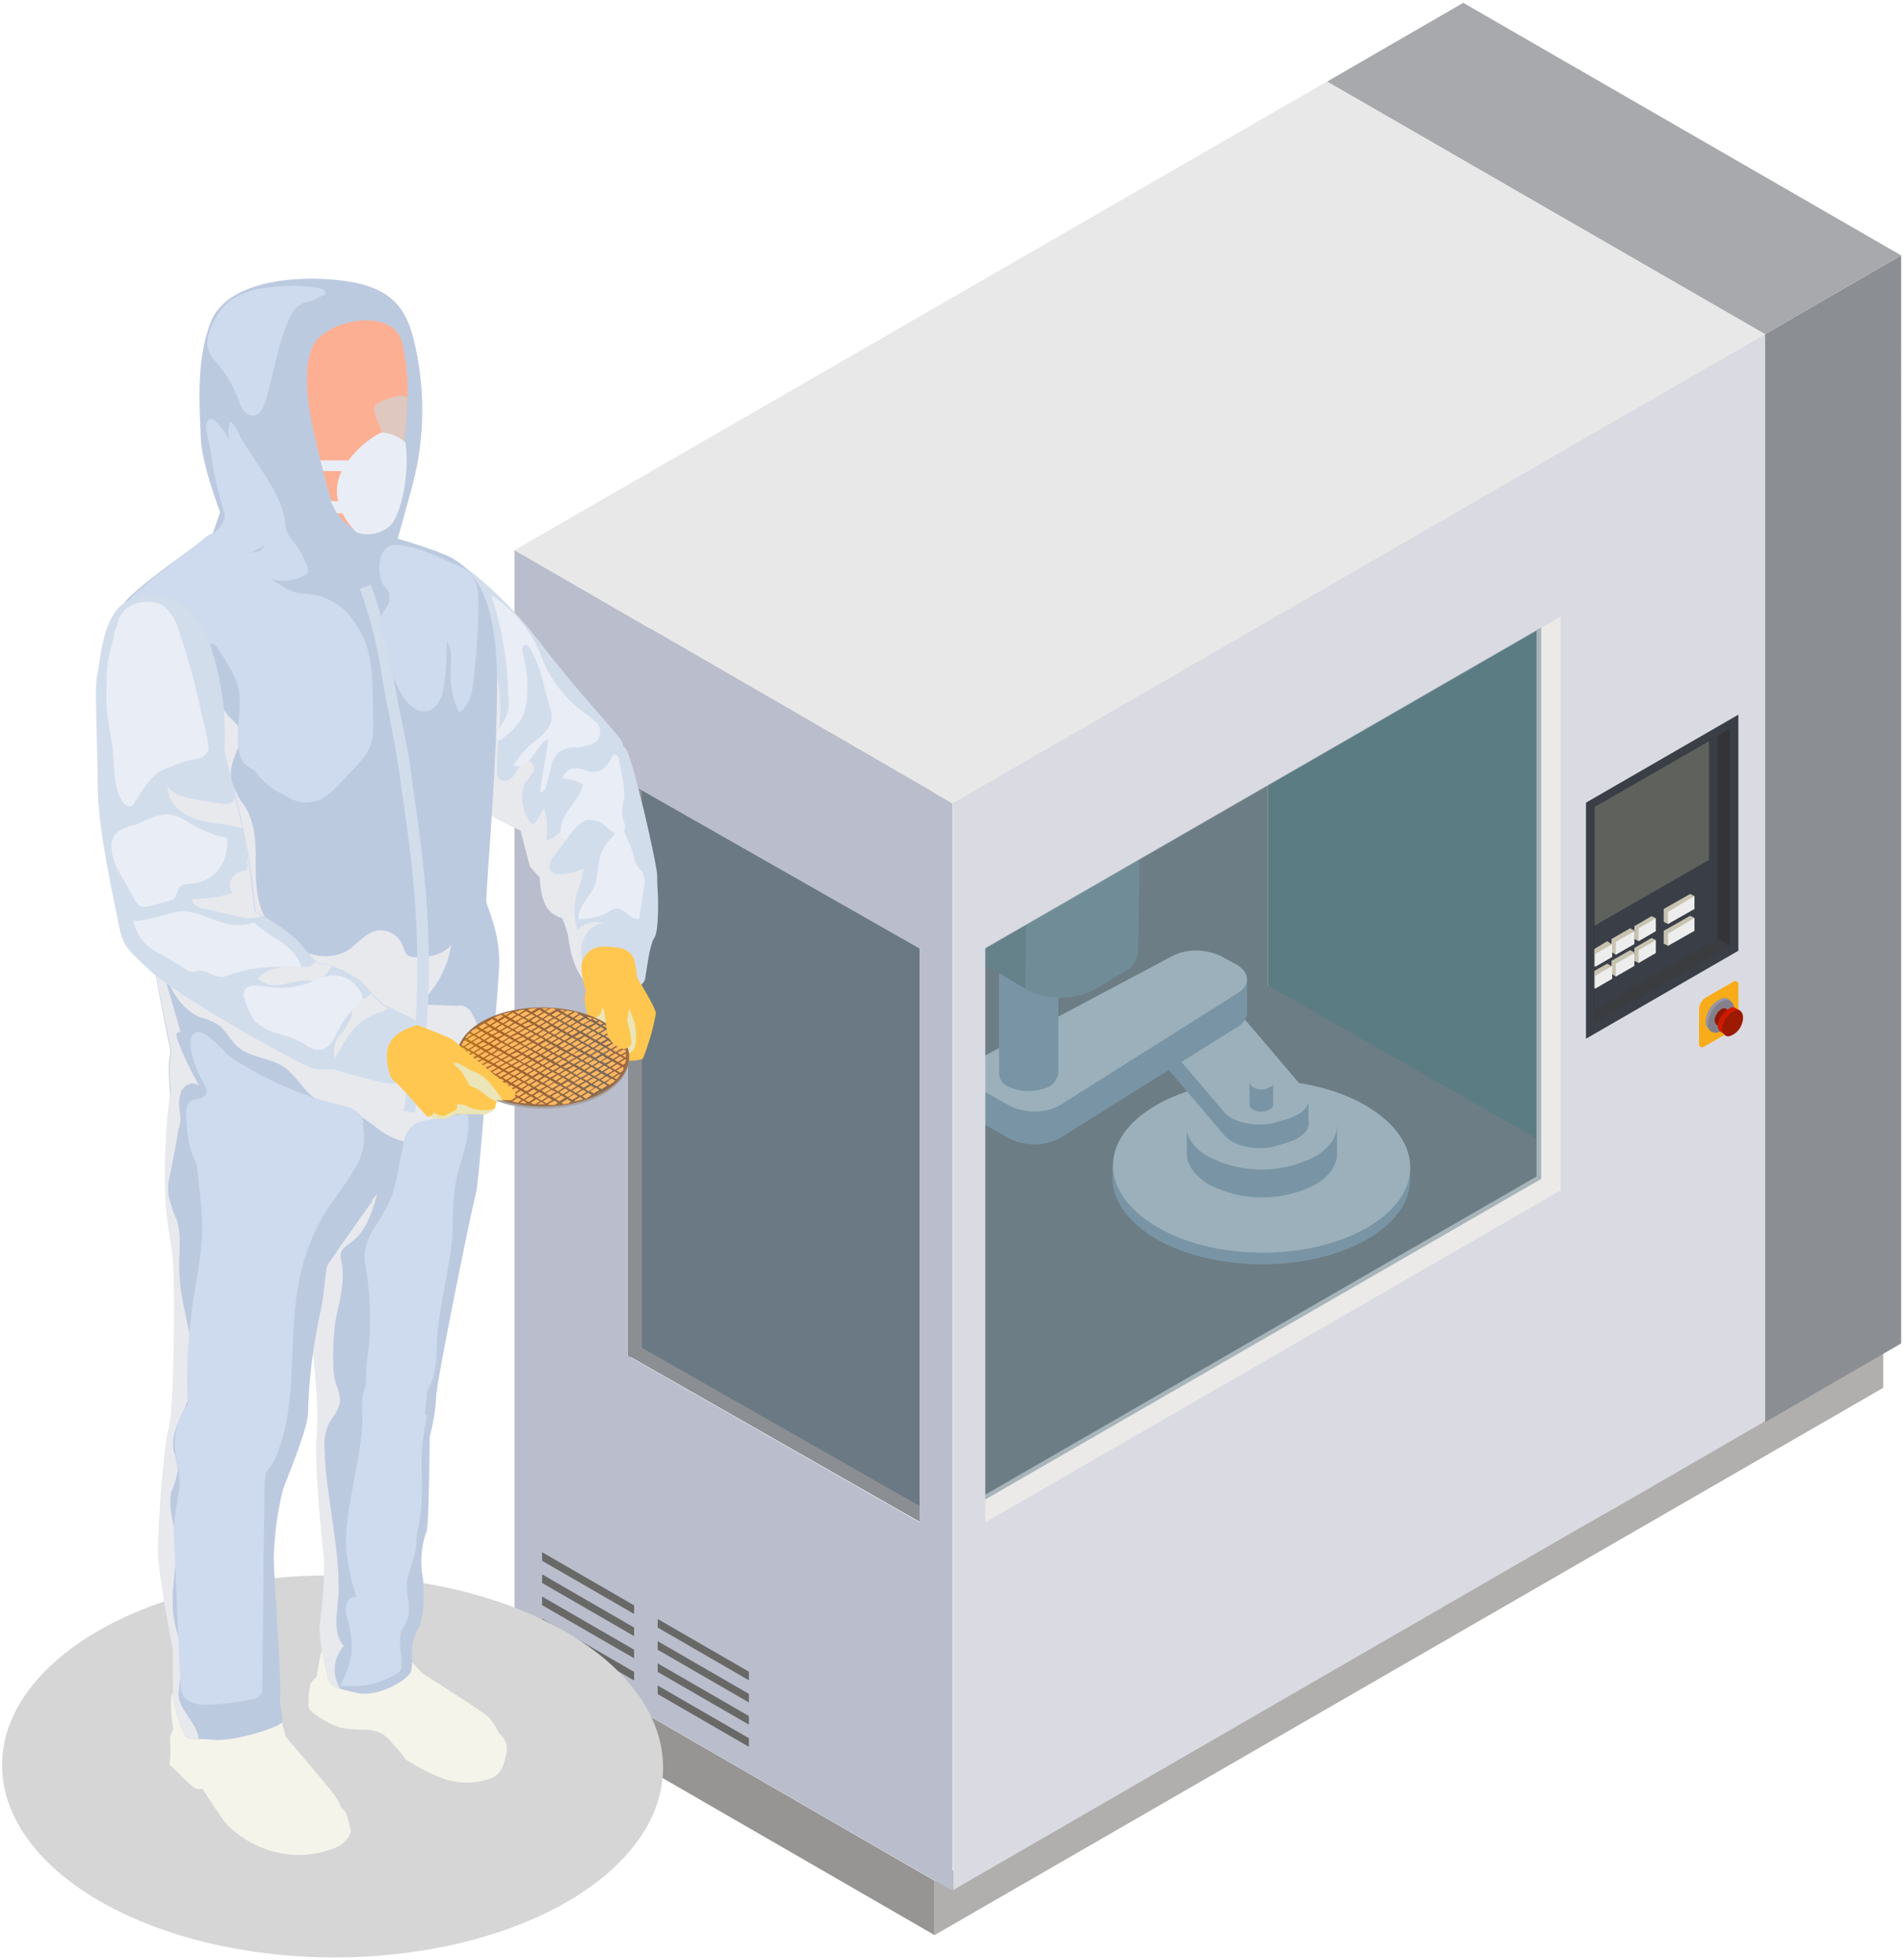 <?xml version="1.0" encoding="UTF-8"?>
<!-- Generator: Adobe Illustrator 25.4.0, SVG Export Plug-In . SVG Version: 6.00 Build 0)  -->
<svg xmlns="http://www.w3.org/2000/svg" xmlns:xlink="http://www.w3.org/1999/xlink" version="1.1" id="レイヤー_1" x="0px" y="0px" width="266px" height="274px" viewBox="0 0 266 274" style="enable-background:new 0 0 266 274;" xml:space="preserve">
<style type="text/css">
	.st0{fill:#969593;}
	.st1{opacity:0.52;}
	.st2{fill:#4F8492;}
	.st3{fill:#8B8E93;}
	.st4{fill:#A1B5C7;}
	.st5{fill:#D7E2EB;}
	.st6{fill:#80959C;}
	.st7{fill:#91A9B1;}
	.st8{fill:#A6C2CB;}
	.st9{fill:#EBEAE9;}
	.st10{fill:#B0AFAD;}
	.st11{fill:#BABDCC;}
	.st12{opacity:0.39;fill:#38586A;enable-background:new    ;}
	.st13{fill:#DADBE2;}
	.st14{opacity:0.39;fill:#3B636E;enable-background:new    ;}
	.st15{fill:#E8E8E8;}
	.st16{fill:#A7A9AD;}
	.st17{fill:#686966;}
	.st18{fill:#3A3F47;}
	.st19{fill:#343438;}
	.st20{fill:#3A3C40;}
	.st21{fill:#5E615C;}
	.st22{fill:#C7C3B0;}
	.st23{fill:#EDEDED;}
	.st24{fill:#F8AC1A;}
	.st25{fill:#9996A1;}
	.st26{fill:#847F8D;}
	.st27{fill:#901A00;}
	.st28{fill:#CD1A00;}
	.st29{fill:#9C1A00;}
	.st30{fill:#D6D6D6;}
	.st31{fill:#D2DDEC;}
	.st32{fill:#E8E9ED;}
	.st33{fill:#E9EDF5;}
	.st34{fill:#F4F4EA;}
	.st35{fill:#BCCAE0;}
	.st36{fill:#FDAF93;}
	.st37{fill:#DEC8BF;}
	.st38{fill:#CEDAED;}
	.st39{fill:#FFC74F;}
	.st40{fill:#EBE5B7;}
	.st41{fill:#A4A4A3;}
	.st42{fill:#9B6D4A;}
	.st43{fill:url(#パス_15399_00000104697635589204520340000017091236192397563048_);}
	.st44{fill:#FFB861;}
</style>
<g id="アートワーク_17" transform="translate(0)">
	<g id="グループ_23075" transform="translate(0 0)">
		<g id="グループ_23065" transform="translate(71.831)">
			<g id="グループ_23044" transform="translate(105.344 35.193)">
				<path id="パス_15298" class="st0" d="M0.1,0.4v122.5l61.2,35.3V10.4L0.1,0.4z"></path>
			</g>
			<g id="グループ_23045" transform="translate(105.344 39.976)">
				<path id="パス_15299" class="st0" d="M0.1,0.4L41,40.9v97.4L0.1,97.8V0.4z"></path>
			</g>
			<g id="グループ_23046" transform="translate(105.345 39.976)" class="st1">
				<path id="パス_15300" class="st2" d="M0.1,97.8L41,138.3V40.9L0.1,0.4V97.8z"></path>
			</g>
			<path id="パス_15301" class="st3" d="M105.5,137.8l-89.5,51.7l45.4,25.9l89.5-51.7L105.5,137.8z"></path>
			<path id="パス_15302" class="st3" d="M15.9,190V89.6l89.5-52.2v100.5L15.9,190z"></path>
			<g id="グループ_23057" transform="translate(60.571 93.966)">
				<g id="グループ_23048" transform="translate(22.998 56.731)">
					<g id="グループ_23047">
						<path id="パス_15303" class="st4" d="M41.7,14L41.7,14v-1.5L0.1,12.4V14l0,0c0,3.1,2.1,6.1,6.1,8.5        c8.2,4.7,21.3,4.7,29.4,0.1C39.8,20.2,41.8,17.1,41.7,14z"></path>
						<path id="パス_15304" class="st5" d="M35.7,20.9c-8.1,4.7-21.3,4.7-29.4-0.1s-8.2-12.3-0.1-17s21.3-4.7,29.4,0.1        S43.8,16.2,35.7,20.9z"></path>
					</g>
				</g>
				<g id="グループ_23050" transform="translate(33.287 56.922)">
					<g id="グループ_23049">
						<path id="パス_15305" class="st4" d="M21.2,10.4L21.2,10.4V6.5l-21,0v3.9l0,0c0,1.5,1.1,3.1,3.1,4.3        c4.7,2.4,10.2,2.4,14.9,0C20.2,13.5,21.2,11.9,21.2,10.4z"></path>
						<path id="パス_15306" class="st5" d="M18.1,10.8c-4.7,2.4-10.2,2.4-14.9,0c-4.1-2.4-4.1-6.2,0-8.6c4.7-2.4,10.2-2.4,14.9,0        C22.2,4.6,22.2,8.4,18.1,10.8z"></path>
					</g>
				</g>
				<path id="パス_15307" class="st4" d="M38.8,64.8l-9.7-11.4c-1.3-1.5-0.2-3.2,2.3-4l2-0.6c2.5-0.7,5.6-0.1,6.9,1.4L50,61.7      c1.3,1.5,0.2,3.2-2.3,4l-2,0.6C43.2,66.9,40.1,66.3,38.8,64.8z"></path>
				<path id="パス_15308" class="st4" d="M28.6,52.1v-3.2l21.9,10.9V63L43,64.7L28.6,52.1z"></path>
				<path id="パス_15309" class="st5" d="M38.8,61.6l-9.7-11.4c-1.3-1.5-0.2-3.2,2.3-4l2-0.6c2.5-0.7,5.6-0.1,6.9,1.4L50,58.4      c1.3,1.5,0.2,3.2-2.3,4l-2,0.6C43.2,63.6,40.1,63,38.8,61.6z"></path>
				<path id="パス_15310" class="st4" d="M40.7,49.5L15.8,65.1c-2.2,1.2-4.8,1.2-7.1,0.1l-4.4-2.5c-2-1.1-1.9-3,0.2-4.1l27.1-14.4      c2.1-1,4.6-0.9,6.7,0.1l2.2,1.3C42.3,46.7,42.4,48.4,40.7,49.5z"></path>
				<path id="パス_15311" class="st4" d="M2.9,60.7v-4.7l39-13.1v4.6C41.9,47.6,10.9,62.7,2.9,60.7z"></path>
				<path id="パス_15312" class="st5" d="M40.7,44.8L15.8,60.5c-2.2,1.2-4.8,1.2-7.1,0.1l-4.4-2.5c-2-1.1-1.9-3,0.2-4.1l27.1-14.4      c2.1-1,4.6-0.9,6.7,0.1l2.2,1.2C42.3,42,42.4,43.7,40.7,44.8z"></path>
				<g id="グループ_23052" transform="translate(7.037 20.182)">
					<g id="グループ_23051">
						<path id="パス_15313" class="st4" d="M8.5,35.9L8.5,35.9v-33l-8.3,0v33.1l0,0c0.1,0.7,0.5,1.4,1.2,1.7c1.9,0.9,4,0.9,5.9,0        C7.9,37.3,8.4,36.6,8.5,35.9z"></path>
						<path id="パス_15314" class="st5" d="M7.2,4.5c-1.9,0.9-4,0.9-5.9,0c-1.6-0.9-1.6-2.5,0-3.4c1.9-0.9,4-0.9,5.9,0        C8.9,2,8.9,3.6,7.2,4.5z"></path>
					</g>
				</g>
				<g id="グループ_23054">
					<g id="グループ_23053">
						<path id="パス_15315" class="st6" d="M0.5,6.8c0.1,1.2,0.8,2.3,2,2.9l8.9,5.3L11,44.3L2.1,39c-1.1-0.5-1.9-1.6-2-2.9        L0.5,6.8z"></path>
						<path id="パス_15316" class="st7" d="M11.3,14.9c3,1.6,6.6,1.6,9.6,0.1l4.2-2.5c1.1-0.5,1.9-1.6,2-2.8l-0.4,29.4        c-0.1,1.2-0.9,2.3-2,2.8l-4.2,2.5c-3,1.5-6.6,1.5-9.6-0.1L11.3,14.9z"></path>
						<path id="パス_15317" class="st8" d="M2.5,4c-2.7,1.5-2.7,4.1,0,5.7l8.9,5.3c3,1.6,6.6,1.6,9.6,0.1l4.2-2.5        c2.7-1.5,2.7-4.1,0-5.7l-8.9-5.3C13.3,0,9.7,0,6.7,1.5L2.5,4z"></path>
					</g>
				</g>
				<g id="グループ_23056" transform="translate(42.158 56.026)">
					<g id="グループ_23055">
						<path id="パス_15318" class="st4" d="M3.4,4.4L3.4,4.4V1.3l-3.3,0v3.1l0,0c0,0.3,0.2,0.6,0.5,0.7c0.7,0.4,1.6,0.4,2.3,0        C3.2,5,3.4,4.7,3.4,4.4z"></path>
						<path id="パス_15319" class="st5" d="M2.9,2C2.2,2.4,1.3,2.4,0.6,2C0,1.6,0,1,0.6,0.7c0.7-0.4,1.6-0.4,2.3,0        c0.4,0.1,0.6,0.5,0.5,0.9C3.3,1.8,3.1,1.9,2.9,2z"></path>
					</g>
				</g>
			</g>
			<g id="グループ_23058" transform="translate(57.838 42.462)">
				<path id="パス_15320" class="st9" d="M0.1,68.4v152.1l116.9-68V0.4L0.1,68.4z M85.1,122L4.7,168.4V70.9l80.4-46.4V122z"></path>
			</g>
			<path id="パス_15321" class="st0" d="M58.8,262.9L0.1,229v7.6l58.7,33.9V262.9z"></path>
			<path id="パス_15322" class="st10" d="M58.8,262.9l132.6-76.5v7.6L58.8,270.5V262.9z"></path>
			<path id="パス_15323" class="st11" d="M0.1,76.9V229l61.2,35.3V112.3L0.1,76.9z M56.7,212.8l-40.8-23.3v-80.2l2,1.2l38.8,22.1     V212.8z"></path>
			<path id="パス_15324" class="st12" d="M56.7,132.6v77.9l-38.8-22.1v-77.9L56.7,132.6z"></path>
			<path id="パス_15325" class="st13" d="M172,48.4l-5.8,3.3l-11.6,6.7l-5.8,3.3l-87.4,50.5v152l87.4-50.5l5.8-3.3l11.6-6.7     l15.7-9.1l12-6.9V35.7L172,48.4z M146.3,166.4l-80.4,46.4v-80.2l77.7-44.8l2.7-1.6L146.3,166.4z"></path>
			<path id="パス_15326" class="st3" d="M174.9,46.7v152.1l19-11V35.7L174.9,46.7z"></path>
			<path id="パス_15327" class="st14" d="M143.6,87.7v77.1l-77.7,44.8v-77.1L143.6,87.7z"></path>
			<path id="パス_15328" class="st15" d="M61.3,112.3L0.1,76.9L132.7,0.4l61.2,35.3L61.3,112.3z"></path>
			<path id="パス_15329" class="st16" d="M113.7,11.4l61.2,35.3l19-11L132.7,0.4L113.7,11.4z"></path>
			<g id="グループ_23059" transform="translate(3.845 216.576)">
				<path id="パス_15330" class="st17" d="M29,18.3L0.1,1.6V0.4L29,17.1V18.3z"></path>
				<path id="パス_15331" class="st17" d="M29,21.4L0.1,4.7V3.5L29,20.2V21.4z"></path>
				<path id="パス_15332" class="st17" d="M29,24.5L0.1,7.8V6.6L29,23.3V24.5z"></path>
				<path id="パス_15333" class="st17" d="M29,27.6L0.1,10.9V9.7L29,26.4V27.6z"></path>
			</g>
			<path id="パス_15334" class="st11" d="M20.1,217.9l-3.3-1.9v21.3l3.3,1.9V217.9z"></path>
			<g id="グループ_23062" transform="translate(149.757 99.498)">
				<path id="パス_15335" class="st18" d="M21.4,0.4L0.1,12.7v33l21.3-12.3V0.4z"></path>
				<path id="パス_15336" class="st19" d="M20.2,2.4v30.3l-19,10.9V13.3l16-9.2l1.2-0.7L20.2,2.4z"></path>
				<path id="パス_15337" class="st20" d="M18.5,31.7l1.7,1l-19,10.9v-2L18.5,31.7z"></path>
				<path id="パス_15338" class="st18" d="M18.5,3.4v28.3L1.3,41.6V13.3l16-9.2L18.5,3.4z"></path>
				<path id="パス_15339" class="st21" d="M17.3,4.1v16.6l-16,9.2V13.3L17.3,4.1z"></path>
				<g id="グループ_23060" transform="translate(1.164 25.065)">
					<path id="パス_15340" class="st22" d="M2.5,7.4l-2.4,3.2l0,0V8.1l1.8-1.1L2.5,7.4z"></path>
					<path id="パス_15341" class="st22" d="M2.5,6.7l2.6-1.5l0.6,0.3L3.1,8.9L2.5,8.5V6.7z"></path>
					<path id="パス_15342" class="st22" d="M5.7,4.9l2.4-1.4l0.6,0.3L6.3,7L5.7,6.7V4.9z"></path>
					<path id="パス_15343" class="st22" d="M13.5,0.4l0.6,0.3l-3.7,3.9L9.8,4.3V2.5L13.5,0.4z"></path>
					<path id="パス_15344" class="st23" d="M0.2,8.8l2.4-1.4v1.8l-2.4,1.4V8.8z"></path>
					<path id="パス_15345" class="st23" d="M3.1,7.1l2.6-1.5v1.8L3.1,8.9V7.1z"></path>
					<path id="パス_15346" class="st23" d="M6.3,5.2l2.4-1.4v1.8L6.3,7V5.2z"></path>
					<path id="パス_15347" class="st23" d="M14.1,0.7v1.8l-3.7,2.1V2.9L14.1,0.7z"></path>
				</g>
				<g id="グループ_23061" transform="translate(1.164 28.117)">
					<path id="パス_15348" class="st22" d="M2.5,7.4l-2.4,3.2l0,0V8.1l1.8-1L2.5,7.4z"></path>
					<path id="パス_15349" class="st22" d="M2.5,6.7l2.6-1.5l0.6,0.3L3.1,8.9L2.5,8.5V6.7z"></path>
					<path id="パス_15350" class="st22" d="M5.7,4.9l2.4-1.4l0.6,0.3L6.3,7L5.7,6.7L5.7,4.9z"></path>
					<path id="パス_15351" class="st22" d="M13.5,0.4l0.6,0.3l-3.7,3.9L9.8,4.3V2.5L13.5,0.4z"></path>
					<path id="パス_15352" class="st23" d="M0.2,8.8l2.4-1.4v1.8l-2.4,1.4V8.8z"></path>
					<path id="パス_15353" class="st23" d="M3.1,7.1l2.6-1.5v1.8L3.1,8.9V7.1z"></path>
					<path id="パス_15354" class="st23" d="M6.3,5.2l2.4-1.4v1.8L6.3,7V5.2z"></path>
					<path id="パス_15355" class="st23" d="M14.1,0.7v1.8l-3.7,2.1V2.9L14.1,0.7z"></path>
				</g>
			</g>
			<g id="グループ_23064" transform="translate(165.555 136.768)">
				<path id="パス_15356" class="st24" d="M1,2.7L5,0.4c0.2-0.1,0.4,0,0.5,0.1c0,0.1,0.1,0.1,0.1,0.2v5c0,0.7-0.4,1.3-0.9,1.6      L0.7,9.6c-0.2,0.1-0.4,0-0.5-0.1c0-0.1-0.1-0.1-0.1-0.2v-5C0.1,3.7,0.5,3,1,2.7z"></path>
				<g id="グループ_23063" transform="translate(0.909 2.362)">
					<path id="パス_15357" class="st25" d="M2.5,0.4c0.3-0.1,0.6,0,0.8,0.1l0,0l0,0c0,0,0,0,0,0l0.3,0.2l0,0.1       c0.2,0.5,0.3,1,0.1,1.4C3.4,3.6,2.6,4.6,1.4,5C1.3,5,1.2,5,1.1,5L1,5.1L0.6,4.8l0,0C0.1,4.4,0,3.7,0.2,3.1       C0.4,1.9,1.3,0.8,2.5,0.4z"></path>
					<path id="パス_15358" class="st26" d="M2.8,0.7c-1.2,0.4-2,1.4-2.3,2.7C0.2,4.6,0.8,5.4,1.8,5.2c1.2-0.4,2-1.4,2.3-2.7       C4.3,1.3,3.7,0.5,2.8,0.7z"></path>
					<path id="パス_15359" class="st27" d="M2.6,1.8c0.1,0,0.3,0,0.4,0.1h0l0,0l0,0l1.7,1.1L3.4,5.3L1.6,4.1l0,0l0,0l0,0       C1.4,3.8,1.3,3.5,1.4,3.2C1.6,2.6,2,2,2.6,1.8z"></path>
					<path id="パス_15360" class="st28" d="M3.7,1.7c0.2-0.1,0.5,0,0.6,0.1h0l0,0h0l0.6,0.3L3,5.6L2.2,5.1l0,0h0l0,0       C1.8,4.8,1.7,4.3,1.9,3.8C2.1,2.9,2.8,2.1,3.7,1.7z"></path>
					<path id="パス_15361" class="st29" d="M4.3,2.1c0.8-0.2,1.2,0.5,1,1.5C5.1,4.6,4.4,5.4,3.5,5.7c-0.7,0.2-1.2-0.5-1-1.5       C2.8,3.2,3.4,2.5,4.3,2.1z"></path>
				</g>
			</g>
		</g>
		<g id="グループ_23074" transform="translate(0 38.599)">
			
				<ellipse id="楕円形_5747" transform="matrix(5.427895e-03 -1 1 5.427895e-03 -162.067 253.687)" class="st30" cx="46.5" cy="208.3" rx="26.7" ry="46.2"></ellipse>
			<g id="グループ_23073" transform="translate(13.365)">
				<g id="グループ_23066" transform="translate(49.495 38.9)">
					<path id="パス_15362" class="st31" d="M0.1,0.4c0,0,0.4,7.2,0.8,14.9C1.4,23.3,2,31.7,2.4,33.1c0.7,2.5,5.9,4.7,7.5,5.5       c0.1,0.1,0.3,0.1,0.4,0.2c0.5,0.4,2.7,1.7,6.4,0.3c1.4-0.6,2.7-1.3,3.8-2.3c5.2-4.1,4.3-8.2,3.8-9.9c-0.1-0.2-0.1-0.4-0.2-0.6       c-0.4-1.2-4.9-5.4-11.4-13.9S0.1,0.4,0.1,0.4z"></path>
					<path id="パス_15363" class="st31" d="M11.3,43.7l1.4,1.6c0,1.1,0.2,2.3,0.6,3.4c0.4,1.1,1.3,1.9,2.5,2.2       c0.3,0.7,0.6,1.5,0.8,2.3c0.2,1,0.4,4.7,2.9,7.2c0.2,0.2,0.4,0.4,0.6,0.5c3,2.5,7-0.5,7.2-1.5s0.6-4.8,1.3-5.8s0.5-6.1,0.5-6.1       s-0.1-1.1-0.1-2.6s-3.5-17-4.5-17.9s-5.6,1.6-6.6,3.3c-1.8,0.3-3.5,1.1-4.9,2.4c-0.9,1.1-1.6,2.3-2,3.6       c-0.3,0.8-0.6,1.6-0.8,2.4L11.3,43.7z"></path>
					<path id="パス_15364" class="st32" d="M0.9,15.3C1.4,23.3,2,31.7,2.4,33.1c0.7,2.5,5.9,4.7,7.5,5.5l1.3,5l1.4,1.6       c0,1.1,0.2,2.3,0.6,3.4c0.4,1.1,1.3,1.9,2.5,2.2c0.3,0.7,0.6,1.5,0.8,2.3c0.2,1,0.4,4.7,2.9,7.2c-0.1-0.2-0.1-0.4-0.2-0.6       c-0.6-1.5-0.9-3.2-0.8-4.8c0.2-1.6,1.4-3.3,3.1-3.3c-1.3-0.5-2.7-0.1-3.6,0.9c-0.6-1.6-0.6-3.3-0.2-4.9c0.5-1.2,0.8-2.4,1-3.6       c-1,0.3-3.1,1-4.1,0.6c-1.3-0.6-0.4-2.1,0.2-2.8c0.7-0.8,1.3-1.6,1.9-2.5c0.8-1.1,1.3-2.4,1.6-3.7c-1,0-1.5,1.2-2,2.1       c-0.6,1.1-1.6,1.9-2.8,2.3c0.2-1.5,0.1-3.1-0.3-4.5c-0.4,0.6-0.7,1.2-1.1,1.8c-0.1,0.2-0.3,0.4-0.5,0.4c-0.2,0-0.3-0.2-0.4-0.3       c-0.2-0.3-0.3-0.6-0.5-0.9C10,35,9.9,33.3,10.5,32c0.4-0.5,0.7-1,1.1-1.5c0.3-0.5,0.2-1.2-0.4-1.6c-0.4-0.1-0.8,0-1.1,0.3       c-0.3,0.3-0.5,0.7-0.7,1c-0.2,0.5-0.6,1-1.1,1.3c-0.5,0.3-1.2,0.2-1.5-0.3c-0.1-0.2-0.2-0.5-0.2-0.7c0-2.3,0.1-4.6,0.4-6.9       c0.2-2.8-0.1-5.5-0.7-8.2c-0.2-1-0.4-1.8-1.4-2.3c-0.8-0.4-1.7-0.2-2.3,0.5c-0.4,0.5-0.5,1.1-1,1.4C1.4,15.2,1.2,15.3,0.9,15.3       z"></path>
					<path id="パス_15365" class="st33" d="M21.8,40.6c0.8-1.1,2-2,2-3.3c0.3,0.8,0.7,1.6,1,2.4c0.4,0.8,0.7,1.6,0.9,2.4       c0.1,0.6,0.3,1.1,0.6,1.6c0.2,0.2,0.5,0.5,0.7,0.8c0.2,0.5,0.3,1.1,0.2,1.7c-0.2,1.6-0.5,3.1-0.7,4.7c-1.2,0.3-2-1.4-3.2-1.4       c-0.5,0.1-0.9,0.3-1.3,0.6c-1.2,0.6-2.6,0.9-4,0.9c-0.1-2,1.9-3.3,2.4-5.1C20.9,44,20.6,42.3,21.8,40.6z"></path>
					<path id="パス_15366" class="st33" d="M18.9,22.2c0.5,0.3,1,0.8,1.5,1.2c0.5,0.5,0.7,1.1,0.6,1.8c-0.2,1.1-1.5,1.6-2.7,1.7       s-2.4,0.1-3.2,0.9c-0.6,0.6-0.9,1.4-1,2.2c-0.2,0.8-0.4,1.6-0.6,2.4c-0.1,0.4-0.5,1-0.9,0.8c0.4-2.5,0.8-4.9,1.2-7.4       c-1,0.4-1.5,1.5-2.2,2.4s-1.7,1.7-2.7,1.3c0.7-1.1,1.5-2.1,2.4-2.9c1.2-1,2.6-1.9,2.9-3.4c0.1-0.7,0-1.4-0.3-2.1       c-0.2-0.9-0.5-1.8-0.7-2.7c-0.4-1.9-1.1-3.7-2-5.3c-0.2-0.3-0.5-0.6-0.8-0.4c-0.3,0.2-0.3,0.6-0.2,1c0.5,2,0.8,4,0.6,6.1       c0,0.9-0.2,1.8-0.5,2.7c-0.7,1.3-1.7,2.4-2.9,3.2c-0.2,0.2-0.5,0.3-0.7,0.4c-0.2-0.5-0.2-1.1,0.1-1.6c0.3-0.5,0.6-0.9,0.9-1.4       c0.5-1,0.7-2.2,0.5-3.3c-0.1-4.8-0.9-9.5-2.4-14.1c3,1.9,5.4,4.7,6.8,8C13.8,17.2,16,20.1,18.9,22.2z"></path>
					<path id="パス_15367" class="st33" d="M22.4,28.8c0.2-0.4,0.4-0.9,0.8-0.8c0.3,0.1,0.5,0.5,0.5,0.8l0.5,2.9       c0.2,0.8,0.2,1.6,0.2,2.3c-0.2,0.8-0.3,1.7-0.3,2.5c0.2,0.8,0.7,1.7,0.2,2.2c-0.3,0.3-0.8,0.4-1.3,0.2       c-0.4-0.2-0.8-0.5-1.1-0.8c-0.7-0.7-1.6-1-2.5-1c-1.3,0.2-2.1,1.5-3,2.5c-0.1,0.2-0.4,0.3-0.5,0.2c-0.1,0-0.1-0.1-0.1-0.2       c-0.7-1.2,0-2.7,0.8-3.9c0.8-1.1,1.8-2.2,2-3.6c-0.9-0.4-1.8-0.7-2.8-0.8c0.2-0.8,0.9-1.4,1.8-1.4c1-0.1,1.9,0.7,2.9,0.5       C21.3,30.3,22,29.6,22.4,28.8z"></path>
				</g>
				<path id="パス_15368" class="st34" d="M31.9,195.1c0,0-1.6,0.9-1.9,1.8c-0.2,1-0.3,2.1-0.2,3.2c0.1,0.7,3.5,2.8,5,2.9      c1.5,0.2,2.6,0.2,2.6,0.2c1-0.1,2.1,0.2,3,0.8c1.1,1,2.1,2.2,3,3.4c1.6,1,3.3,1.9,5.1,2.6c2.3,0.8,4.7,0.8,7-0.1      c1.6-0.8,1.8-3,1.8-3c0.5-1.3,0-2.7-1.2-3.4c-2.1-1.4-16.6-6.2-16.6-6.2L31.9,195.1z"></path>
				<path id="パス_15369" class="st34" d="M43.8,193.2c0.6,0.8,1.3,1.5,2,2.2c0.5,0.3,8.1,5.1,9.1,6c1,1.1,1.7,2.5,2,4      c0.1,1.1,0.2,2.5-1,3.1c-1.6,1.1-3.6,1.3-5.4,0.7c-2.7-0.8-5.3-2.2-7.4-4.1c-1.4-1.2-2.9-2.3-4.5-3.2c0,0-5.9-1.8-6.9-2.6      c-0.6-0.6-1-1.4-1-2.2c0,0,0.6-4.2,0.9-4.9c0.7-1,1.7-1.8,2.7-2.4C34.3,189.6,43.8,193.2,43.8,193.2z"></path>
				<path id="パス_15370" class="st35" d="M32.4,195.6c0.1,0.9,0.9,1.7,1.8,1.9c0.8,0.2,1.7,0.4,2.5,0.6c3.1,0.5,7.1-2,7.4-3.1      c0.2-1,0.2-2,0.1-3c0.1-1,0.4-2,0.9-3c0.8-1.2,1-5.4,0.5-7.9c-0.2-2,0-3.9,0.7-5.8c0.3-1.2,0.4-13.1,0.4-13.1      c0.5-1.8,0.8-3.6,0.9-5.5c-0.1-1.4,5-26.6,5.5-28.2c0.5-1.6,1.3-14.8,1.7-16.3l-25-2.1l0.7,16.8v4.4l0,18.6c0,0,1,7.8,0.6,12      c-0.4,4.2,0.8,15.6,1,17c0.1,2.9-0.1,5.9-0.5,8.8C31,190.3,32.1,194.1,32.4,195.6z"></path>
				<path id="パス_15371" class="st32" d="M32.4,195.6c0.1,0.9,0.9,1.7,1.8,1.9c-1.2-1.9-1-4.4,0.5-6c-1.5-1.7-1-4.3-0.8-6.6      c0.5-6.1-1.8-14.7-1.9-20.9c-0.1-1.2,0.1-2.5,0.6-3.6c0.5-0.9,1.3-1.7,1.5-2.8c0.3-1.4-0.7-2.7-0.8-4.1      c-0.2-2.4-0.1-4.9,0.2-7.3c0.5-2.7,1.4-5.5,0.9-8.2c-0.1-0.5-0.2-1-0.1-1.5c0.2-0.7,1-1.1,1.6-1.6c3-2.3,3.1-6.8,4.8-10.1      c0.1-0.2,0.2-0.4,0.2-0.6c0-0.4-0.6-0.7-1-0.8c-1-0.3-2.2-0.5-3.2-0.4c-2.2,0.4-2.2,2.6-3.1,4.2c-1,1.5-2.1,2.9-3.3,4.2l0,18.6      c0,0,1,7.8,0.6,12c-0.4,4.2,0.8,15.6,1,17c0.1,2.9-0.1,5.9-0.5,8.8C31,190.3,32.1,194.1,32.4,195.6z"></path>
				<path id="パス_15372" class="st34" d="M11.8,202.4c-1,0.5-1.5,1.5-1.4,2.6c0.1,1,0.1,2-0.1,3.1c0.3,0,3,3.1,3.7,3.3      s0.9,0,0.9,0s2.5,3.9,3.4,5c2,2,4.5,3.4,7.3,4c2.6,0.6,5.4,0.3,7.9-0.7c1-0.4,1.9-1.2,2.2-2.3c-0.2-0.9-0.4-1.8-0.7-2.6      c-0.2-0.4-3.7-3.4-3.7-3.4L11.8,202.4z"></path>
				<path id="パス_15373" class="st34" d="M25.2,199.3l1.4,4.9c0,0,6,7,6.9,8.3c0.7,1,1.2,2.2,1.2,3.5c0,0.5-0.1,0.9-0.2,1.4      c0,0-1.7,2.7-8.5,1.5c-4.3-0.8-7.9-3.5-9.8-7.4c-0.5-1-3-4.3-3.6-4.6c-0.7-0.7-1.3-1.6-1.6-2.6c0-0.2-0.8-4.6-0.3-6.1      s3-1.5,3-1.5L25.2,199.3z"></path>
				<path id="パス_15374" class="st35" d="M10.8,197.7c0.1,2.2,0.7,4.3,1.7,6.3c0.4,0.5,0.7,0.5,1.9,0.5c0.5,0,1.1,0,2,0.1      c2.9,0.3,9.1-1.7,9.6-2.4s-0.4-1.8-0.2-3.8s-0.9-17.1-0.9-19.3c0.1-3.2,0.5-6.4,1.3-9.5c0.6-1.7,3.6-8.8,3.5-10.9      c0.1-4.5,0.7-9,1.6-13.4c0.8-3.1,0.7-6.3,1.2-7.2c0.5-0.8,6-8.6,6.2-8.8c-0.1,0-0.6,0.2,2.2-2.4c1.3-1.2,1.7-3.7,1.8-6.2      c0-1,0-2.1-0.1-3c-0.1-1.8-0.3-3.1-0.3-3.1s-5.7-0.2-12.2-0.4c-6.9-0.2-14.7-0.4-18-0.4c-0.4,0-0.7,0-1,0      c-0.4,0-0.6,0.1-0.6,0.1v0c-0.6,4.5-0.8,9.1-0.7,13.7c0,0.8,0.1,1.5,0.1,2.1v0c0.3,3.5,0.7,4.4,1,7.7c0.3,3.8,0.2,20.5-0.6,23.4      s-1.5,14.2-1.5,17.1S11,192,11,192S10.8,195.4,10.8,197.7z"></path>
				<path id="パス_15375" class="st32" d="M10.8,197.7c0.1,2.2,0.7,4.3,1.7,6.3c0.4,0.5,0.7,0.5,1.9,0.5c-0.2-2.2-2.5-3.8-2.8-6      c0-1.2,0.2-2.4,0.5-3.5c0.3-2.6-0.8-5.1-1.2-7.6c-0.5-3.9,0.7-7.8,0.2-11.7c-0.3-1.9-1-3.9-0.5-5.8c0.4-0.9,0.7-1.9,0.9-2.9      c-0.1-1-0.3-2-0.6-2.9c-0.5-2.6,1.4-5,2.2-7.5c1.9-5.6-1.3-11.6-1.4-17.5c-0.1-2.5,0.4-5-0.4-7.3c-0.5-1-0.8-2.1-1.1-3.2      c-0.1-1-0.1-2,0.2-3c0.4-1.9,0.8-3.9,1.1-5.9c0.1-0.9,0.2-1.8,0.1-2.7c0-1-0.2-2-0.5-2.9c-0.2-0.6-0.4-1.1-0.8-1.6      c0,0.6,0.1,1.2,0.1,1.7v0c-0.6,4.5-0.8,9.1-0.7,13.7c0,0.8,0.1,1.5,0.1,2.1v0c0.3,3.5,0.7,4.4,1,7.7c0.3,3.8,0.2,20.5-0.6,23.4      s-1.5,14.2-1.5,17.1s2.1,13.9,2.1,13.9S10.8,195.4,10.8,197.7z"></path>
				<path id="パス_15376" class="st35" d="M4.7,64.3c1.2,11.5,2.7,24.8,2.8,27.1c0.3,4.1,2.7,15.6,2.7,15.6      c0.3,0.8,0.3,1.7,0.1,2.5c-0.1,1-0.1,2,0,2.9c0,0.6,0.1,1.2,0.1,1.7v0c0.1,0.9,0.2,1.5,0.2,1.5s0.1,0.5,0.9,1.3      c0.1,0.1,0.2,0.2,0.3,0.3c1.8,1.4,3.8,2.5,6,3.3c6.1,2.5,16.4,0,21.4-1.5c0.6-0.2,1.1-0.3,1.5-0.5c0.5-0.2,1.1-0.4,1.8-0.6      c2.2-0.8,5.1-2.1,7.5-3.2c1.6-0.7,3.2-1.5,4.6-2.4c0.7-0.8,1.6-11.4,1.8-15.9s-1.7-8.2-1.8-9s1.7-21.1,1.5-31.8      S53,41.1,49.6,39.3S32.4,34,32.4,34s-14.5,0.6-15,1.2s-13.3,9-13.9,11.3C3.2,47.5,3.9,55.4,4.7,64.3z"></path>
				<path id="パス_15377" class="st32" d="M10.3,107c0.3,0.8,0.3,1.7,0.1,2.5c-0.1,1-0.1,2,0,2.9c0,0.6,0.1,1.2,0.1,1.7v0      c-0.6,4.5-0.8,9.1-0.7,13.7c0,0.8,0.1,1.5,0.1,2.1c0.2-3.1-0.6-6.5,0.9-9.3c0.2-0.4,0.4-0.7,0.6-1c0.1-0.2,0.2-0.4,0.3-0.7      c0.2-0.6,0.2-1.2,0.1-1.8c0-0.3-0.1-0.6-0.1-0.9c-0.1-0.8,0-1.6,0.3-2.3c0-0.1,0.1-0.2,0.2-0.3c0.5-0.7,1.4-1,2.2-0.5      c0,0,0.1,0.1,0.1,0.1c-1.2-2.1-2.3-4.3-3.1-6.6c-0.1-0.2-0.1-0.5-0.1-0.7c0.1-0.2,0.5-0.4,0.6-0.1c-1.3-4.8-2.8-9.5-4.2-14.3      c0.9,2.2,1.4,4.6,2.3,6.8s2.4,4.4,4.6,5.3c0.8,0.2,1.6,0.5,2.3,0.9c1.2,0.7,1.8,2.1,2.8,3.1c1.8,1.7,4.7,1.6,6.7,3      c1.4,1,2.3,2.6,3.5,3.7c0.3,0.3,0.7,0.6,1.1,0.9c1.6,1,3.5,1,5.2,1.8c1,0.5,2,1.2,2.9,1.9c0.4,0.3,0.7,0.6,1.1,0.8      c0.7,0.5,1.5,0.8,2.3,1.1c0.7,0.2,1.5,0.2,2.3-0.1c1-0.5,1.8-1.2,2.5-2c1.1-1.2,2-2.5,2.7-4.1c0.2-0.5,0.3-1.1,0.3-1.6      c-0.1-1-0.1-2,0.2-3c0.6-1.4,2.4-1.9,2.9-3.3c0.4-1.1-0.1-2.4-0.7-3.4c-0.3-0.9-1.2-1.5-2.1-1.3l-5.4-0.2c2.4-2.2,4-5.1,4.5-8.3      c-1.2,1.4-3.2,1.8-5.1,1.7c-0.4,0-0.7-0.1-1-0.3c-0.4-0.3-0.5-0.9-0.7-1.4c-0.7-1.6-2.4-2.4-4-1.9c-1.5,0.5-2.5,2-3.9,2.8      c-1.2,0.6-2.5,0.8-3.8,0.6c-3.9-0.6-7.2-3.4-8.3-7.3c-1.3-4.8,0.6-9.3-2.1-13.7c-0.8-1-1.4-2.2-1.8-3.4      c-0.4-1.7,0.4-3.5,1.1-5.1c0.2-0.4,0.3-0.9,0.3-1.3c0-1.2-1.2-2-2-2.9c-0.8-1.1-1.5-2.3-2.1-3.5c-0.4-0.7-1-1.2-1.8-1.5      c-1.6-0.6-3.5,0.6-4.9,2.1c-1.6,1.7-2.4,4-4.2,5.4C5.2,64,5,64.1,4.7,64.3c1.2,11.5,2.7,24.8,2.8,27.1      C7.8,95.4,10.3,107,10.3,107z"></path>
				<path id="パス_15378" class="st35" d="M17.4,33c0,0-2.6-6.8-2.7-10.4S13.9,12,16.1,6.4s11.5-6.6,18.2-5.8s8.9,3.5,10.1,8      c1.7,6.8,1.7,13.8-0.1,20.6C42.1,37.3,41,41,41,41s-1.6,2.9-3,3.1s-10.1-0.2-14.9-2.7c-2.6-1.3-4.9-3.1-6.7-5.5L17.4,33z"></path>
				<path id="パス_15379" class="st36" d="M30.2,20.4c0,0,2,9.5,3.2,12c1.1,2.4,3.3,3.7,5.1,3.3h0c0.1,0,0.1,0,0.2,0      c1.8-0.6,2.8-2.7,3.9-9.2c0.6-3.2,0.9-6.4,1-9.6c0.1-2.6-0.2-5.3-0.8-7.8c-1.4-4.8-10.6-3-12.4,0.6S30.2,20.4,30.2,20.4z"></path>
				<g id="グループ_23067" transform="translate(36.848 42.73)">
					<path id="パス_15380" class="st31" d="M7.8,74.2L6.2,74c0.7-4.3,1.4-8.7,1.7-13.1c0.3-4.8,0.3-9.7,0-14.5       C7.6,40.8,6.8,35.1,6,29.5l-0.4-2.9c-0.4-2.8-1-5.7-1.5-8.5c-0.3-1.4-0.6-2.8-0.8-4.2l-0.3-1.8C2.4,8.3,1.4,4.6,0.1,1l1.5-0.6       C3,4.1,3.9,7.9,4.5,11.8l0.3,1.8c0.3,1.4,0.5,2.8,0.8,4.2c0.6,2.8,1.2,5.7,1.6,8.6l0.4,2.9c0.8,5.6,1.6,11.4,1.9,17.1       c0.3,4.9,0.3,9.8,0,14.7C9.2,65.5,8.5,69.9,7.8,74.2z"></path>
				</g>
				<path id="パス_15381" class="st37" d="M38.5,35.7c0.1,0,0.1,0,0.2,0c1.8-0.6,2.8-2.7,3.9-9.2c0.6-3.2,0.9-6.4,1-9.6      c-0.6-0.2-1.3-0.2-1.9,0c0,0-0.1,0-0.1,0c0,0,0,0,0,0c-0.8,0.2-1.5,0.5-2.2,0.9c-0.5,0.3-0.6,0.8-0.4,1.4      c0.3,0.8,0.6,1.5,0.9,2.3c0.5,1.2,2.2,3.7,0.1,4.3c-0.3,0.1-0.6,0.1-0.9,0.1c0.1,0.8,0.2,1.5,0.2,2.3c0,0.3-0.3,0.6-0.3,0.9      c0,0.1,0,0.2,0,0.3c0.2,1.2,0.2,2.5,0.2,3.8c0,0.5,0,1-0.1,1.5C38.9,34.9,38.7,35.3,38.5,35.7z"></path>
				<g id="グループ_23068" transform="translate(31.311 21.454)">
					<path id="パス_15382" class="st33" d="M12,1.8C11.1,1,10,0.5,8.8,0.4C8,0.4,3.1,3.8,2.5,7.6s2.5,6.6,2.7,6.8       c1.6,0.5,3.3,0.2,4.6-0.9C11,12.6,12.7,7.1,12,1.8z"></path>
					<path id="パス_15383" class="st33" d="M4.9,4.3H0.1l0.4,1.5h4.4V4.3z"></path>
					<path id="パス_15384" class="st33" d="M3.5,10H1.5l0.9,1.7h1.8L3.5,10z"></path>
				</g>
				<path id="パス_15385" class="st38" d="M40.5,130.5c1.6-2.8,1.8-6,2.5-9.1c0.1-1.1,0.6-2.1,1.5-2.8c0.5-0.3,1.1-0.5,1.7-0.6      l5.8-1c0.6,3.3-1.1,6.6-1.7,9.9c-0.3,2.2-0.4,4.4-0.4,6.6c-0.3,5.3-2,10.4-2.2,15.7c0,1.6-0.1,3.1-0.5,4.7c-0.8,2.8-3.1,5-6,5.6      c-0.4,0.1-0.9,0.1-1.3,0c-0.4-0.2-0.7-0.4-0.9-0.8c-1.8-2.5-1.2-6-0.8-9.1c0.3-3.8,0.2-7.6-0.5-11.3      C37.1,135.1,39,133.2,40.5,130.5z"></path>
				<path id="パス_15386" class="st38" d="M46.3,159.3c-0.2,1.6-0.6,3.2-0.7,4.8c-0.1,1.9,0.1,6.4-0.1,8.3c-0.1,1-0.3,2-0.5,3      c-0.2,0.9-0.1,1.9-0.3,2.8c-0.3,1.7-1.2,3.2-1.2,4.9c0,1.5,0.6,3.1,0.1,4.6c-0.2,0.6-0.5,1-0.8,1.6c-0.6,1.5,0,3.2,0,4.8      c0,0.3,0,0.5-0.2,0.8c-0.1,0.2-0.3,0.4-0.6,0.5c-2.3,1.4-5.1,2-7.8,1.6c0.8-1.5,1.4-3.1,1.6-4.7c0-1.7-0.2-3.4-0.7-5      c-0.2-0.6-0.2-1.2,0-1.8c0.2-0.6,0.8-1,1.4-0.8c-0.8-2.2-1.2-4.4-1.5-6.7c-0.3-5.4,2.3-13.1,2.3-18.5c-0.1-1.1-0.1-2.2,0.1-3.3      c0.2-0.8,0.6-1.6,1-2.4c0.4-0.7,1.1-1.4,1.8-1.8c1.1-0.4,2.2-0.5,3.3-0.3c0.8,0.1,2.4,0,2.8,0.7c0.1,0.3,0.2,0.5,0.1,0.8      c0,1.9-0.1,3.9-0.4,5.8C46.3,159.1,46.3,159.2,46.3,159.3z"></path>
				<path id="パス_15387" class="st38" d="M24.4,120.8c1.3-0.5,2.5-1.1,3.7-1.7c2.3-0.9,4.6-1.5,7.1-1.7c0.6-0.2,1.3-0.1,1.8,0.3      c0.2,0.2,0.3,0.4,0.3,0.6c0.5,2.1,0.2,4.3-0.9,6.2c-1.1,1.8-2.3,3.6-3.6,5.3c-2.3,3.4-3.8,7.3-4.5,11.4c-1.4,7.9,0,16.2-3,23.6      c-0.3,0.8-0.7,1.5-1.3,2.1c-1.2,1.2-3,1.4-4.6,1.6c-0.9,0.1-1.8,0.2-2.6,0.3c-0.4,0.1-0.8,0-1.2-0.1c-0.4-0.3-0.7-0.7-0.8-1.2      c-1.4-4.6-2.1-9.4-2-14.2c0.1-4.3,0.5-8.7,1.3-12.9c0.4-2.2,0.7-4.5,0.8-6.7c0-1.8-0.1-3.5-0.3-5.3l-0.7-6.4      c-0.1-1.2-0.7-2.9-0.3-4.1c1.1,0.6,1.8,2.1,2.9,2.8C18.5,122,22.2,121.6,24.4,120.8z"></path>
				<path id="パス_15388" class="st38" d="M23.3,197.2c0,0.3,0,0.6-0.1,0.9c-0.4,0.5-0.9,0.9-1.6,0.9c-1.9,0.4-3.8,0.6-5.7,0.7      c-1.4,0.1-3.2-0.2-3.8-1.5c-0.2-0.4-0.2-0.9-0.2-1.4c-0.4-6.5-0.6-12.9-0.9-19.4c-0.1-1.4-0.1-2.7,0.1-4.1      c0.2-1.9,0.8-3.7,0.6-5.5c-0.1-1.2-0.5-2.4-0.6-3.7c-0.2-2.3,0.4-4.6,1.8-6.4c0.5-0.8,1.4-1.3,2.3-1.4c0.6,0.1,1.1,0.3,1.5,0.7      c1.5,1,3,2,4.4,3.1c1,0.7,1.8,1.5,2.5,2.5c1.2,2,0,4.5,0,6.7c0,3.1-0.1,6.3-0.1,9.4L23.3,197.2z"></path>
				<path id="パス_15389" class="st38" d="M25.9,43.2c0.7,0.5,1.6,0.9,2.4,1.1c0.6,0.1,1.3,0.1,1.9,0.2c2.1,0.3,4.1,1.4,5.4,3.1      c1.4,1.7,2.3,3.6,2.7,5.7c0.3,1.5,0.4,2.9,0.4,4.4c0.1,1.7,0.1,3.3,0.1,5c0,0.8,0,1.6-0.2,2.3c-0.5,2-2.1,3.4-3.5,4.9      c-0.8,0.9-1.6,1.8-2.5,2.5c-0.9,0.8-2.1,1.2-3.3,1.2c-1-0.1-2-0.4-2.8-1c-1.3-0.6-2.5-1.4-3.5-2.5c-0.3-0.4-0.6-0.8-0.9-1.1      c-0.5-0.2-0.9-0.5-1.3-0.8c-0.2-0.3-0.4-0.6-0.5-0.9c-1.1-3,0.3-6.4-0.3-9.6c-0.5-2.1-1.8-3.9-3-5.8c-0.1-0.2-0.3-0.4-0.6-0.5      c-0.5-0.1-0.8,0.4-0.8,0.9s0.2,0.9,0.2,1.4s-0.4,1-0.9,0.9c-0.2-0.1-0.4-0.3-0.4-0.5C14.2,53,14,51.8,14,50.6      c-0.3-2-1.6-4.1-3.6-4.5c-0.3-0.1-0.7,0-1,0.1c-0.4,0.2-0.7,0.8-1.1,1.1c-0.3,0.2-0.7,0.3-1,0.3c-1.1,0.2-2.5,0.1-2.9-0.9      c-0.3-0.8,0.3-1.6,0.9-2.1c3-2.9,6.5-5.1,9.7-7.8c1.1-1,2.1-1.3,3.1-0.2c0.9,1.2,1.8,2.3,2.9,3.3C22.5,41.1,24.1,42.2,25.9,43.2      z"></path>
				<path id="パス_15390" class="st38" d="M50.3,40.3c0.7,0.3,1.4,0.6,2,1.2c1.2,1.2,1.2,3,1.2,4.7c0,3.5-0.3,7.1-0.7,10.6      c-0.2,1.6-0.6,3.4-2,4.2c-0.8-1.7-1.2-3.5-1.2-5.4c0-1.5,0.4-3.2-0.5-4.5c0,2-0.1,4.1-0.4,6.1c-0.2,1.5-0.8,3.2-2.3,3.6      c-1.4,0.3-2.6-0.8-3.4-2c-0.9-1.4-1.6-3-1.9-4.7c-0.2-1.2-0.4-2.4-0.8-3.6c-0.3-0.6-0.5-1.3-0.6-2c0.1-0.8,0.4-1.5,0.9-2.1      c0.5-0.6,0.6-1.4,0.4-2.2c-0.2-0.3-0.4-0.6-0.7-0.9c-1.1-1.4-0.9-5.7,1.4-5.7C44.5,37.5,47.7,39.2,50.3,40.3z"></path>
				<path id="パス_15391" class="st38" d="M34.3,115.9c1.4,0.3,3.1,1,3.1,2.4c0,0.5-0.3,1-0.6,1.4c-1.6,2.1-4.4,3-6.7,4.2      c-1.7,1.1-3.5,2-5.4,2.7c-1,0.3-2.1,0.3-3.2,0.1c-1.3-0.2-2.5,0-3.8-0.1c-1.6-0.3-3-1.3-3.7-2.7c-0.7-1.4-1.1-3-1.2-4.6      c-0.1-1.3-0.5-3.3,0.5-4c0.7-0.5,2.3-0.1,2.2-1.5c-0.1-0.4-0.3-0.8-0.5-1.2c-0.8-1.2-2.9-6.3-0.9-6.9c1.4-0.4,3.8,2.8,4.8,3.5      C23.6,112.3,28.8,114.6,34.3,115.9z"></path>
				<path id="パス_15392" class="st38" d="M26.5,34.4c0,0.4,0.1,0.9,0.2,1.3c0.2,0.4,0.5,0.8,0.8,1.2c0.9,1.1,1.6,2.4,2.1,3.7      c0.1,0.3,0.2,0.5,0.1,0.8c-0.1,0.2-0.3,0.4-0.6,0.5c-1.8,0.9-3.9,0.9-5.7,0.1c-1-0.4-1.8-1.1-2.7-1.6c-0.8-0.3-1.5-0.8-2.3-1.3      c-0.7-0.5-1.1-1.4-0.9-2.3c1.6,0.2,2.9,1.7,4.5,1.8c0.4,0,0.7-0.1,1.1-0.3c0.6-0.5,0.8-1.4,0.6-2.2c-0.5-1.3-1.3-2.6-2.2-3.6      c-1.2-1.9-2-4-2.3-6.2c-0.3-1.6-1-4.5-0.4-6c0.7,0.4,1.1,1.6,1.5,2.3c0.8,1.3,1.6,2.6,2.5,3.9C24.4,28.9,26.1,31.5,26.5,34.4z"></path>
				<path id="パス_15393" class="st38" d="M19.9,17.1c0.2,0.5,0.4,1.1,0.7,1.6c0.3,0.5,0.8,0.8,1.4,0.8c0.9,0,1.4-1,1.7-1.9      c1.3-4,1.7-8.4,3.6-12.1c0.2-0.5,0.6-1,1.1-1.4c0.5-0.3,1-0.5,1.6-0.6c0.6-0.2,1.2-0.5,1.8-0.8c0.1,0,0.2-0.1,0.3-0.2      c0.2-0.4-0.3-0.7-0.8-0.8c-2.6-0.5-5.3-0.4-8,0c-1.6,0.2-3.1,0.8-4.5,1.7c-1.6,1.3-3.6,4.5-3.1,6.7c0.2,1.1,1.4,2.1,2,3      C18.6,14.3,19.3,15.6,19.9,17.1z"></path>
				<path id="パス_15394" class="st38" d="M19.6,24.6c0.5,1.3,0.8,2.7,1.3,4c0.9,2.5,2.7,4.7,3.4,7.3c0.1,0.3,0.1,0.7,0,1      c-0.2,0.3-0.4,0.5-0.7,0.7c-2.9,1.9-6.5,2.3-10,2.7c0.1,0,0.8-1.8,0.9-2c0.5-0.7,1.1-1.4,1.7-2c1-1.1,2.2-1.9,1.7-3.5      C17,29.9,16.4,27,16,24c-0.1-0.8-0.9-3.1-0.3-3.8C16.7,18.9,19.2,23.8,19.6,24.6z"></path>
				<g id="グループ_23070" transform="translate(50.322 93.532)">
					<path id="パス_15395" class="st39" d="M24.2,1c0.1,0,0.7,0.4,0.9,1.6s0.3,2,0.3,2s2.5,4,2.6,4.9c-0.4,2.2-1,4.3-1.8,6.3       c-0.3,0.4-2.8,0.4-2.9,0.3c-1.1-1-2.1-2.1-3.1-3.3c-1-1.2-1.7-2.6-2-4.1c-0.2-0.7-0.2-1.5,0-2.3c-0.3-0.9-0.5-1.9-0.6-2.9       c-0.2-1.7,1.1-3.2,2.8-3.3c0.1,0,0.2,0,0.3,0C23.9,0.2,24.2,1,24.2,1z"></path>
					<path id="パス_15396" class="st40" d="M25,10.8c0.2,0.9,0.3,1.8,0.2,2.7c0,0.5-0.2,1-0.6,1.4c-0.4,0.2-0.9,0.3-1.4,0.2       c-0.7-0.1-1.4-0.5-1.8-1.1c-0.1-0.2-0.1-0.3-0.2-0.5c-0.1-0.2-0.2-0.5-0.4-0.7c-0.5-0.9-1.1-1.7-1.6-2.6c0.3,0,0.6-0.2,0.9-0.4       c0.5-0.6,0.4-1.5,0.5-2.3c0-0.1,0-0.2,0.1-0.3C20.8,7,20.9,7,21,7c0.8-0.1,2.3,0,2.9,0.6C24.1,8,24.2,8.5,24.3,9       C24.6,9.6,24.8,10.2,25,10.8z"></path>
					<g id="グループ_23069" transform="translate(0 8.216)">
						<path id="パス_15397" class="st41" d="M20.7,12.6c-4.7,2.7-12.3,2.7-17.1,0s-4.7-7.1-0.1-9.8s12.3-2.7,17.1,0        S25.4,9.9,20.7,12.6z"></path>
						<path id="パス_15398" class="st42" d="M20.7,12.3C16,15,8.4,15,3.7,12.3s-4.7-7.1-0.1-9.8s12.3-2.7,17.1,0        S25.4,9.6,20.7,12.3z"></path>
						
							<linearGradient id="パス_15399_00000114033840890345983050000010941453838543718069_" gradientUnits="userSpaceOnUse" x1="-242.668" y1="296.122" x2="-241.668" y2="296.122" gradientTransform="matrix(23.335 0 0 -13.473 5663.237 3996.872)">
							<stop offset="0" style="stop-color:#B77F17"></stop>
							<stop offset="0.219" style="stop-color:#A86325"></stop>
							<stop offset="0.865" style="stop-color:#7A695A"></stop>
							<stop offset="1" style="stop-color:#A36039"></stop>
						</linearGradient>
						<path id="パス_15399" style="fill:url(#パス_15399_00000114033840890345983050000010941453838543718069_);" d="M20.5,12.1        c-4.5,2.6-11.9,2.6-16.5,0s-4.6-6.9-0.1-9.5s11.9-2.6,16.5,0S25,9.5,20.5,12.1z"></path>
						<path id="パス_15400" class="st44" d="M9.6,10.8l-0.5-0.3L9.9,10l0.5,0.3L9.6,10.8z M5.7,12.4l0.5,0.3l0.8-0.5l-0.5-0.3        L5.7,12.4z M21.5,3.9L21,3.6l-0.8,0.5l0.5,0.3L21.5,3.9z M18.9,6.2l-0.5-0.3l-0.8,0.5L18,6.7L18.9,6.2z M21.1,4.9l-0.5-0.3        l-0.8,0.5l0.5,0.3L21.1,4.9z M20,5.6l-0.5-0.3l-0.8,0.5l0.5,0.3L20,5.6z M22.2,4.3L21.7,4l-0.8,0.5l0.5,0.3L22.2,4.3z M22,3.8        l0.4,0.2C22.2,4,22.1,3.9,22,3.8L22,3.8z M8.2,11.6l-0.5-0.3l-0.8,0.5L7.4,12L8.2,11.6z M18.2,5.8l-0.5-0.3L16.8,6l0.5,0.3        L18.2,5.8z M19.3,5.2l-0.5-0.3l-0.8,0.5l0.5,0.3L19.3,5.2z M17.1,6.5l-0.5-0.3l-0.8,0.5l0.5,0.3L17.1,6.5z M20.4,4.5l-0.5-0.3        L19,4.7L19.6,5L20.4,4.5z M11.5,9.6L11,9.3l-0.8,0.5l0.5,0.3L11.5,9.6z M12.6,9l-0.5-0.3l-0.8,0.5l0.5,0.3L12.6,9z M13.7,8.4        l-0.5-0.3l-0.8,0.5l0.5,0.3L13.7,8.4z M14.9,7.7l-0.5-0.3l-0.8,0.5L14,8.2L14.9,7.7z M16,7.1l-0.5-0.3l-0.8,0.5l0.5,0.3        L16,7.1z M9.3,10.9l-0.5-0.3L8,11.1l0.5,0.3L9.3,10.9z M20.7,6l-0.5-0.3l-0.8,0.5l0.5,0.3L20.7,6z M19.6,6.6l-0.5-0.3        l-0.8,0.5l0.5,0.3L19.6,6.6z M18.5,7.3L18,7l-0.8,0.5l0.5,0.3L18.5,7.3z M8.9,12l-0.5-0.3l-0.8,0.5l0.5,0.3L8.9,12z M21.8,5.4        l-0.5-0.3l-0.8,0.5L21,5.8L21.8,5.4z M17.8,6.9l-0.5-0.3L16.4,7l0.5,0.3L17.8,6.9z M14.1,9.8l-0.5-0.3L12.7,10l0.5,0.3        L14.1,9.8z M16.3,8.6l-0.5-0.3l-0.8,0.5L15.4,9L16.3,8.6z M17.4,7.9l-0.5-0.3L16,8.1l0.5,0.3L17.4,7.9z M15.2,9.2l-0.5-0.3        l-0.8,0.5l0.5,0.3L15.2,9.2z M13.3,9.4l-0.5-0.3L12,9.6l0.5,0.3L13.3,9.4z M6.4,12.8L7,13.1l0.8-0.5l-0.5-0.3L6.4,12.8z         M15.6,8.1L15,7.8l-0.8,0.5l0.5,0.3L15.6,8.1z M16.7,7.5l-0.5-0.3l-0.8,0.5L15.8,8L16.7,7.5z M14.5,8.8l-0.5-0.3L13.1,9        l0.5,0.3L14.5,8.8z M12.2,10.1l-0.5-0.3l-0.8,0.5l0.5,0.3L12.2,10.1z M10,11.3L9.5,11l-0.8,0.5l0.5,0.3L10,11.3z M11.1,10.7        l-0.5-0.3l-0.8,0.5l0.5,0.3L11.1,10.7z M15.7,5.6l-0.5-0.3l-0.8,0.5l0.5,0.3L15.7,5.6z M13,10.5l-0.5-0.3l-0.8,0.5l0.5,0.3        L13,10.5z M16.8,5l-0.5-0.3l-0.8,0.5l0.5,0.3L16.8,5z M14.5,6.3L14,6l-0.8,0.5l0.5,0.3L14.5,6.3z M17.9,4.4l-0.5-0.3l-0.8,0.5        L17,4.8L17.9,4.4z M12.3,7.6l-0.5-0.3L11,7.7L11.5,8L12.3,7.6z M13.4,6.9l-0.5-0.3l-0.8,0.5l0.5,0.3L13.4,6.9z M10.1,8.8        L9.6,8.5L8.8,9l0.5,0.3L10.1,8.8z M11.2,8.2l-0.5-0.3L9.9,8.4l0.5,0.3L11.2,8.2z M9,9.5L8.5,9.2L7.6,9.7L8.2,10L9,9.5z         M19,3.7l-0.5-0.3l-0.8,0.5l0.5,0.3L19,3.7z M20.1,3.1l-0.5-0.3l-0.8,0.5l0.5,0.3L20.1,3.1z M8.3,9.1L7.8,8.8L6.9,9.2l0.5,0.3        L8.3,9.1z M21.9,3.7c-0.1-0.1-0.3-0.2-0.4-0.4l-0.2,0.1l0.5,0.3L21.9,3.7z M10.5,7.8L10,7.5L9.1,8l0.5,0.3L10.5,7.8z M7.2,9.7        L6.7,9.4L5.8,9.9l0.5,0.3L7.2,9.7z M3.6,11.2l0.5,0.3L5,11l-0.5-0.3L3.6,11.2z M20.6,2.7c-0.1,0-0.2-0.1-0.2-0.1l-0.3-0.2        l-0.3,0.2l0.5,0.3L20.6,2.7z M6.1,10.3L5.6,10l-0.8,0.5l0.5,0.3L6.1,10.3z M9.4,8.4L8.9,8.1L8,8.6l0.5,0.3L9.4,8.4z M10.8,9.2        l-0.5-0.3L9.5,9.4L10,9.7L10.8,9.2z M9.7,9.9L9.2,9.6l-0.8,0.5l0.5,0.3L9.7,9.9z M11.9,8.6l-0.5-0.3l-0.8,0.5l0.5,0.3        L11.9,8.6z M13,8l-0.5-0.3l-0.8,0.5l0.5,0.3L13,8z M8.6,10.5l-0.5-0.3l-0.8,0.5L7.8,11L8.6,10.5z M7.5,11.2L7,10.9l-0.8,0.5        l0.5,0.3L7.5,11.2z M5,12l0.5,0.3l0.8-0.5l-0.5-0.3L5,12z M14.1,7.3L13.6,7l-0.8,0.5l0.5,0.3L14.1,7.3z M17.5,5.4l-0.5-0.3        l-0.8,0.5l0.5,0.3L17.5,5.4z M20.8,3.5l-0.5-0.3l-0.8,0.5L20,4L20.8,3.5z M15.2,6.7l-0.5-0.3l-0.8,0.5l0.5,0.3L15.2,6.7z         M21.3,3.2C21.1,3.1,21,3,20.8,2.9L20.5,3l0.5,0.3L21.3,3.2z M4.3,11.6l0.5,0.3l0.8-0.5l-0.5-0.3L4.3,11.6z M6.8,10.7        l-0.5-0.3l-0.8,0.5l0.5,0.3L6.8,10.7z M19.7,4.1l-0.5-0.3l-0.8,0.5l0.5,0.3L19.7,4.1z M11.6,7.1l-0.5-0.3l-0.8,0.5l0.5,0.3        L11.6,7.1z M18.6,4.8l-0.5-0.3l-0.8,0.5l0.5,0.3L18.6,4.8z M7.9,10.1L7.4,9.8l-0.8,0.5l0.5,0.3L7.9,10.1z M15.8,12.1l-0.5-0.3        l-0.8,0.5l0.5,0.3L15.8,12.1z M12.2,13.6l0.5,0.3l0.8-0.5l-0.5-0.3L12.2,13.6z M20.9,10l-0.5-0.3l-0.8,0.5l0.5,0.3L20.9,10z         M18,10.8l-0.5-0.3L16.6,11l0.5,0.3L18,10.8z M23.1,8.7l-0.5-0.3l-0.8,0.5l0.5,0.3L23.1,8.7z M19.1,10.2l-0.5-0.3l-0.8,0.5        l0.5,0.3L19.1,10.2z M22,9.3L21.5,9l-0.8,0.5l0.5,0.3L22,9.3z M14.7,12.7l-0.5-0.3l-0.8,0.5l0.5,0.3L14.7,12.7z M23.3,7.2        l0.5,0.3l0,0c0-0.2,0-0.4,0-0.6L23.3,7.2z M16.9,11.5l-0.5-0.3l-0.8,0.5l0.5,0.3L16.9,11.5z M22.6,6.8l0.5,0.3l0.7-0.4        c0-0.1,0-0.1,0-0.2l-0.3-0.2L22.6,6.8z M20.2,9.6l-0.5-0.3l-0.8,0.5l0.5,0.3L20.2,9.6z M11.5,13.2l0.5,0.3l0.8-0.5l-0.5-0.3        L11.5,13.2z M15.1,11.7l-0.5-0.3l-0.8,0.5l0.5,0.3L15.1,11.7z M14,12.3L13.4,12l-0.8,0.5l0.5,0.3L14,12.3z M21.3,8.9l-0.5-0.3        L20,9.1l0.5,0.3L21.3,8.9z M16.2,11.1l-0.5-0.3l-0.8,0.5l0.5,0.3L16.2,11.1z M22.4,8.3L21.9,8l-0.8,0.5l0.5,0.3L22.4,8.3z         M23.5,7.6L23,7.3l-0.8,0.5l0.5,0.3L23.5,7.6z M19.4,11.7l-0.5-0.3l-0.8,0.5l0.5,0.3L19.4,11.7z M11.8,11.1l-0.5-0.3l-0.8,0.5        l0.5,0.3L11.8,11.1z M18.3,12.3L17.8,12L17,12.5l0.5,0.3L18.3,12.3z M20.5,11L20,10.7l-0.8,0.5l0.5,0.3L20.5,11z M21.6,10.4        l-0.5-0.3l-0.8,0.5l0.5,0.3L21.6,10.4z M18.8,12.2l0.5,0.3l0.8-0.5l-0.5-0.3L18.8,12.2z M21.2,11.4l-0.5-0.3l-0.8,0.5l0.5,0.3        L21.2,11.4z M22.1,10.3l0.4,0.2c0.2-0.2,0.4-0.4,0.5-0.7l-0.1,0L22.1,10.3z M22.1,10.9l0.2-0.2l-0.5-0.3L21,11l0.5,0.3        L22.1,10.9z M15.8,13.1l0.5,0.3l0.8-0.5l-0.5-0.3L15.8,13.1z M14,13.3l0.5,0.3l0.8-0.5l-0.5-0.3L14,13.3z M22.7,9.7l-0.5-0.3        l-0.8,0.5l0.5,0.3L22.7,9.7z M18.7,11.2l-0.5-0.3l-0.8,0.5l0.5,0.3L18.7,11.2z M16.5,12.5L16,12.2l-0.8,0.5l0.5,0.3L16.5,12.5        z M17.6,11.9l-0.5-0.3l-0.8,0.5l0.5,0.3L17.6,11.9z M22.9,8.2l0.5,0.3l0.3-0.2c0-0.2,0.1-0.4,0.1-0.5l-0.1-0.1L22.9,8.2z         M23.3,9.4c0.1-0.2,0.2-0.3,0.2-0.5l-0.2-0.1l-0.8,0.5L23,9.6L23.3,9.4z M23.6,8.6L23.6,8.6L23.6,8.6L23.6,8.6z M19.8,10.6        l-0.5-0.3l-0.8,0.5l0.5,0.3L19.8,10.6z M15.9,9.6l-0.5-0.3l-0.8,0.5l0.5,0.3L15.9,9.6z M23.6,6c-0.1-0.2-0.1-0.3-0.2-0.5        L23,5.7L23.6,6L23.6,6z M18.1,8.3L17.6,8l-0.8,0.5l0.5,0.3L18.1,8.3z M14.8,10.2l-0.5-0.3l-0.8,0.5l0.5,0.3L14.8,10.2z         M11.4,12.2l-0.5-0.3l-0.8,0.5l0.5,0.3L11.4,12.2z M19.2,7.7l-0.5-0.3l-0.8,0.5l0.5,0.3L19.2,7.7z M9,13l0.5,0.3l0.8-0.5        l-0.5-0.3L9,13z M13.7,10.9l-0.5-0.3l-0.8,0.5l0.5,0.3L13.7,10.9z M12.6,11.5L12,11.2l-0.8,0.5l0.5,0.3L12.6,11.5z M17,9        l-0.5-0.3l-0.8,0.5l0.5,0.3L17,9z M9.6,12.4l-0.5-0.3l-0.8,0.5l0.5,0.3L9.6,12.4z M7.2,13.2l0.5,0.3L8.5,13L8,12.7L7.2,13.2z         M21.6,4.9l0.5,0.3l0.8-0.5l0,0l-0.5-0.3L21.6,4.9z M10.7,11.7l-0.5-0.3l-0.8,0.5l0.5,0.3L10.7,11.7z M21.4,6.4l-0.5-0.3        l-0.8,0.5l0.5,0.3L21.4,6.4z M20.3,7l-0.5-0.3l-0.8,0.5l0.5,0.3L20.3,7z M23.3,5.3C23.2,5.2,23.1,5,23,4.9l-0.7,0.4l0.5,0.3        L23.3,5.3z M22.5,5.8L22,5.5l-0.8,0.5l0.5,0.3L22.5,5.8z M16.6,10l-0.5-0.3l-0.8,0.5l0.5,0.3L16.6,10z M12.2,12.6l-0.5-0.3        l-0.8,0.5l0.5,0.3L12.2,12.6z M22.8,7.2l-0.5-0.3l-0.8,0.5L22,7.7L22.8,7.2z M21.7,7.9l-0.5-0.3L20.4,8l0.5,0.3L21.7,7.9z         M9.7,13.4l0.5,0.3l0.8-0.5l-0.5-0.3L9.7,13.4z M13.3,11.9l-0.5-0.3l-0.8,0.5l0.5,0.3L13.3,11.9z M18.4,9.8l-0.5-0.3L17,10        l0.5,0.3L18.4,9.8z M19.5,9.1L19,8.8l-0.8,0.5l0.5,0.3L19.5,9.1z M23.2,6.2l-0.5-0.3l-0.8,0.5l0.5,0.3L23.2,6.2z M20.6,8.5        l-0.5-0.3l-0.8,0.5L19.8,9L20.6,8.5z M14.4,11.3L13.8,11L13,11.5l0.5,0.3L14.4,11.3z M18.8,8.7l-0.5-0.3l-0.8,0.5L18,9.2        L18.8,8.7z M21,7.5l-0.5-0.3l-0.8,0.5l0.5,0.3L21,7.5z M22.1,6.8l-0.5-0.3L20.8,7l0.5,0.3L22.1,6.8z M19.9,8.1l-0.5-0.3        l-0.8,0.5l0.5,0.3L19.9,8.1z M15.5,10.6L15,10.3l-0.8,0.5l0.5,0.3L15.5,10.6z M17.7,9.4l-0.5-0.3l-0.8,0.5l0.5,0.3L17.7,9.4z         M17.3,10.4l-0.5-0.3l-0.8,0.5l0.5,0.3L17.3,10.4z M16.4,6l-0.5-0.3L15,6.2l0.5,0.3L16.4,6z M12.2,1.1l-0.5-0.3l-0.8,0.5        l0.5,0.3L12.2,1.1z M3.7,5.1L3.2,4.8L2.4,5.3l0.5,0.3L3.7,5.1z M10.1,0.8l0.5,0.3l0.8-0.5l-0.1,0c-0.3,0-0.7,0-1,0.1L10.1,0.8        z M1.3,6l0.5,0.3l0.8-0.5L2.1,5.5L1.3,6z M11.1,1.7l-0.5-0.3L9.7,1.9l0.5,0.3L11.1,1.7z M8.9,3L8.3,2.7L7.5,3.2L8,3.5L8.9,3z         M6.6,4.3L6.1,4L5.3,4.4l0.5,0.3L6.6,4.3z M4.8,4.5L4.3,4.2L3.5,4.7L4,5L4.8,4.5z M10,2.3L9.4,2L8.6,2.5l0.5,0.3L10,2.3z         M7.8,3.6L7.2,3.3L6.4,3.8l0.5,0.3L7.8,3.6z M8.3,1.1l0.5,0.3l0.8-0.5L9.5,0.8c-0.3,0-0.6,0.1-0.9,0.2L8.3,1.1z M9.9,0.7        L9.9,0.7L9.9,0.7L9.9,0.7z M10.4,1.3L9.8,1L9,1.5l0.5,0.3L10.4,1.3z M4.1,4.1L3.6,3.8L2.8,4.3l0.5,0.3L4.1,4.1z M7,3.2        L6.5,2.9L5.7,3.4l0.5,0.3L7,3.2z M9.3,1.9L8.7,1.6L7.9,2.1l0.5,0.3L9.3,1.9z M5.9,3.9L5.4,3.6L4.6,4l0.5,0.3L5.9,3.9z         M8.1,2.6L7.6,2.3L6.8,2.8l0.5,0.3L8.1,2.6z M4,6.6L3.5,6.3L2.7,6.8l0.5,0.3L4,6.6z M6.2,5.3L5.7,5L4.9,5.5l0.5,0.3L6.2,5.3z         M8.5,4L7.9,3.7L7.1,4.2l0.5,0.3L8.5,4z M7.4,4.7L6.8,4.4L6,4.9l0.5,0.3L7.4,4.7z M1.6,7.4l0.5,0.3l0.8-0.5L2.4,6.9L1.6,7.4z         M5.1,6L4.6,5.7L3.8,6.1l0.5,0.3L5.1,6z M14.7,1.3L14.2,1l-0.8,0.5l0.5,0.3L14.7,1.3z M5.5,4.9L5,4.6L4.2,5.1l0.5,0.3L5.5,4.9        z M12.6,1l0.5,0.3L14,0.8l-0.3-0.2c-0.1,0-0.3,0-0.4,0L12.6,1z M1.7,4.9l0.5,0.3L3,4.7L2.5,4.4L1.7,4.9z M15.4,0.9        c-0.3,0-0.6-0.1-0.8-0.1l-0.1,0L15,1.1L15.4,0.9z M13.6,1.9l-0.5-0.3l-0.8,0.5l0.5,0.3L13.6,1.9z M3.3,6.2L2.8,5.9L2,6.4        l0.5,0.3L3.3,6.2z M4.4,5.6L3.9,5.3L3.1,5.7L3.6,6L4.4,5.6z M12.5,0.9l0.5-0.3c-0.3,0-0.7,0-1,0L12.5,0.9z M12.9,1.5l-0.5-0.3        l-0.8,0.5L12.1,2L12.9,1.5z M9.6,3.4L9,3.1L8.2,3.6l0.5,0.3L9.6,3.4z M10.7,2.8l-0.5-0.3L9.3,2.9l0.5,0.3L10.7,2.8z M11.8,2.1        l-0.5-0.3l-0.8,0.5L11,2.6L11.8,2.1z M0.9,7l0.5,0.3l0.8-0.5L1.7,6.5L0.9,7z M9.2,13.4l-0.5-0.3l-0.8,0.5        c0.3,0.1,0.5,0.1,0.8,0.2L9.2,13.4z M9.9,13.8l-0.5-0.3L9,13.8c0.3,0,0.6,0.1,0.8,0.1L9.9,13.8z M6.7,13.3L6.2,13L6,13.1        C6.2,13.1,6.5,13.2,6.7,13.3L6.7,13.3z M10.1,14L10.1,14L10.1,14L10.1,14z M5.3,12.4l-0.5-0.3l-0.4,0.2        c0.2,0.1,0.4,0.2,0.6,0.3L5.3,12.4z M6,12.8l-0.5-0.3l-0.3,0.2c0.2,0.1,0.4,0.2,0.6,0.2L6,12.8z M4.6,12L4,11.7l-0.4,0.2        C3.8,12,3.9,12,4,12.1c0.1,0.1,0.2,0.1,0.2,0.1L4.6,12z M3.9,11.6l-0.5-0.3L3,11.5c0.2,0.1,0.3,0.2,0.5,0.3L3.9,11.6z         M11.8,13.6l-0.5-0.3l-0.8,0.5l0.4,0.2l0.2,0L11.8,13.6z M20.3,12.2l-0.6,0.4C19.9,12.4,20.1,12.3,20.3,12.2L20.3,12.2z         M17.4,13l-0.8,0.5l0.1,0.1c0.4-0.1,0.8-0.2,1.1-0.3L17.4,13z M3.2,11.2l-0.5-0.3L2.4,11c0.1,0.1,0.3,0.2,0.4,0.4L3.2,11.2z         M19,12.7l-0.5-0.3l-0.8,0.5l0.5,0.3c0.1,0,0.1,0,0.2-0.1L19,12.7z M12.5,14l-0.5-0.3l-0.6,0.3c0.3,0,0.7,0,1,0L12.5,14z         M20.6,12L20.6,12c0.2-0.1,0.4-0.2,0.6-0.3L20.6,12z M14.3,13.8l-0.5-0.3L12.9,14l0.2,0.1c0.3,0,0.5,0,0.8,0L14.3,13.8z         M16.1,13.6l-0.5-0.3l-0.8,0.5l0.3,0.2c0.2,0,0.5-0.1,0.7-0.1L16.1,13.6z M14.5,13.9L14.4,14C14.4,14,14.5,14,14.5,13.9        L14.5,13.9z M1.4,8.9L0.9,8.6L0.8,8.7C0.8,8.9,0.9,9,1,9.2L1.4,8.9z M2.4,10.8l-0.5-0.3l0,0c0.1,0.1,0.2,0.3,0.4,0.4L2.4,10.8        z M5.6,2.4L5.1,2.1L4.3,2.6l0.5,0.3L5.6,2.4z M3.2,3.2l0.5,0.3L4.5,3L4,2.7L3.2,3.2z M2.1,3.9l0.5,0.3l0.8-0.5L2.9,3.4        L2.3,3.7C2.3,3.8,2.2,3.8,2.1,3.9z M7,1.6l0.8-0.5l-0.1,0C7.4,1.2,7,1.3,6.6,1.4L7,1.6z M7.4,2.2L6.9,1.9L6.1,2.4l0.5,0.3        L7.4,2.2z M6.3,2.8L5.8,2.5L5,3l0.5,0.3L6.3,2.8z M2.3,4.3L1.9,4.1C1.7,4.3,1.5,4.5,1.4,4.8l0.1,0L2.3,4.3z M8.5,1.5L8,1.2        L7.2,1.7L7.7,2L8.5,1.5z M5.4,1.9l0.5,0.3l0.8-0.5L6.3,1.5C6.1,1.6,6,1.6,5.8,1.7L5.4,1.9z M1,8.4l0.8-0.5L1.3,7.6L0.6,8        c0,0.1,0,0.1,0,0.1L1,8.4z M0.7,8.5L0.7,8.5L0.7,8.5L0.7,8.5z M5.2,3.5L4.7,3.2L3.9,3.6l0.5,0.3L5.2,3.5z M2.1,9.3L1.6,9        L1.1,9.4c0.1,0.1,0.2,0.3,0.3,0.4L2.1,9.3z M1.1,7.5L0.6,7.2l-0.1,0c0,0.2,0,0.4,0,0.6L1.1,7.5z M1.1,5.9l0.8-0.5L1.4,5.1        L1.1,5.2C1,5.4,0.9,5.6,0.8,5.7L1.1,5.9z M0.8,6L0.8,6L0.8,6L0.8,6z M1.5,6.4L1,6.1L0.6,6.3c0,0.2-0.1,0.3-0.1,0.5l0.1,0.1        L1.5,6.4z M5.8,6.4L5.3,6.1L4.5,6.6L5,6.9L5.8,6.4z M6.9,8.2L6.3,7.9L5.5,8.4L6,8.7L6.9,8.2z M5.8,8.9L5.2,8.6L4.4,9.1        l0.5,0.3L5.8,8.9z M2.2,10.3l0.5,0.3l0.8-0.5L3,9.9L2.2,10.3z M8,7.6L7.5,7.3L6.6,7.8l0.5,0.3L8,7.6z M4.7,9.5L4.1,9.2        L3.3,9.7L3.8,10L4.7,9.5z M18.7,2.3L18.1,2l-0.8,0.5l0.5,0.3L18.7,2.3z M9.1,7L8.6,6.7L7.7,7.1l0.5,0.3L9.1,7z M17.5,2.9        L17,2.6l-0.8,0.5l0.5,0.3L17.5,2.9z M19.1,2c-0.2-0.1-0.4-0.2-0.6-0.2l-0.1,0.1l0.5,0.3L19.1,2z M16.4,3.5l-0.5-0.3l-0.8,0.5        L15.6,4L16.4,3.5z M14.6,3.8l-0.5-0.3l-0.8,0.5l0.5,0.3L14.6,3.8z M15.7,3.1l-0.5-0.3l-0.8,0.5l0.5,0.3L15.7,3.1z M10.2,6.3        L9.7,6L8.8,6.5l0.5,0.3L10.2,6.3z M17.9,1.8l-0.5-0.3L16.6,2l0.5,0.3L17.9,1.8z M16.8,2.5l-0.5-0.3l-0.8,0.5L16,3L16.8,2.5z         M11.3,5.7l-0.5-0.3L9.9,5.9l0.5,0.3L11.3,5.7z M13.5,4.4L13,4.1l-0.8,0.5l0.5,0.3L13.5,4.4z M12.4,5l-0.5-0.3L11,5.2l0.5,0.3        L12.4,5z M17.1,3.9l-0.5-0.3l-0.8,0.5l0.5,0.3L17.1,3.9z M19.9,2.3c-0.2-0.1-0.4-0.2-0.6-0.3l-0.2,0.1l0.5,0.3L19.9,2.3z         M19.4,2.7l-0.5-0.3L18,2.8l0.5,0.3L19.4,2.7z M18.3,3.3L17.7,3l-0.8,0.5l0.5,0.3L18.3,3.3z M5.4,9.9L4.8,9.6L4,10.1l0.5,0.3        L5.4,9.9z M18.3,1.6c-0.1,0-0.3-0.1-0.4-0.1L18.3,1.6L18.3,1.6z M14.9,5.2l-0.5-0.3l-0.8,0.5l0.5,0.3L14.9,5.2z M13.8,5.9        l-0.5-0.3L12.5,6L13,6.3L13.8,5.9z M2.9,10.7L3.4,11l0.8-0.5l-0.5-0.3L2.9,10.7z M16,4.6l-0.5-0.3l-0.8,0.5l0.5,0.3L16,4.6z         M7.6,8.6L7.1,8.3L6.2,8.8l0.5,0.3L7.6,8.6z M12,6.1l-0.5-0.3l-0.8,0.5l0.5,0.3L12,6.1z M10.9,6.7l-0.5-0.3L9.5,6.9l0.5,0.3        L10.9,6.7z M6.5,9.3L6,9L5.1,9.5l0.5,0.3L6.5,9.3z M14.2,4.8l-0.5-0.3L12.9,5l0.5,0.3L14.2,4.8z M12.5,2.5L12,2.2l-0.8,0.5        L11.7,3L12.5,2.5z M15.3,4.2l-0.5-0.3L14,4.4l0.5,0.3L15.3,4.2z M8.7,8L8.2,7.7L7.3,8.2l0.5,0.3L8.7,8z M9.8,7.4L9.3,7.1        L8.4,7.6L9,7.9L9.8,7.4z M13.1,5.5l-0.5-0.3l-0.8,0.5l0.5,0.3L13.1,5.5z M3.6,7.7L3.1,7.4L2.3,7.8l0.5,0.3L3.6,7.7z M14.3,2.3        L13.8,2L13,2.5l0.5,0.3L14.3,2.3z M16.4,1.1C16.2,1,15.9,1,15.6,0.9l-0.5,0.3l0.5,0.3L16.4,1.1z M13.2,2.9l-0.5-0.3l-0.8,0.5        l0.5,0.3L13.2,2.9z M15.4,1.7l-0.5-0.3l-0.8,0.5l0.5,0.3L15.4,1.7z M12.1,3.6l-0.5-0.3l-0.8,0.5l0.5,0.3L12.1,3.6z M7.7,6.1        L7.1,5.8L6.3,6.3l0.5,0.3L7.7,6.1z M9.9,4.9L9.4,4.6L8.5,5L9,5.3L9.9,4.9z M11,4.2l-0.5-0.3L9.6,4.4l0.5,0.3L11,4.2z M8.8,5.5        L8.3,5.2L7.4,5.7L7.9,6L8.8,5.5z M9.2,4.5L8.7,4.2L7.8,4.6l0.5,0.3L9.2,4.5z M15.9,1.6l0.5,0.3l0.8-0.5l-0.4-0.3l-0.1,0        L15.9,1.6z M1.2,8.5l0.5,0.3l0.8-0.5L2,8L1.2,8.5z M11.4,3.2l-0.5-0.3L10,3.4l0.5,0.3L11.4,3.2z M10.3,3.8L9.8,3.5L8.9,4        l0.5,0.3L10.3,3.8z M4.7,7L4.2,6.7L3.4,7.2l0.5,0.3L4.7,7z M12.7,6.5l-0.5-0.3l-0.8,0.5L11.9,7L12.7,6.5z M7,5.7L6.4,5.4        L5.6,5.9l0.5,0.3L7,5.7z M8.1,5.1L7.5,4.8L6.7,5.3l0.5,0.3L8.1,5.1z M6.2,7.8L5.6,7.5L4.8,8l0.5,0.3L6.2,7.8z M8.4,6.5        L7.9,6.2L7,6.7L7.5,7L8.4,6.5z M7.3,7.2L6.7,6.9L5.9,7.4l0.5,0.3L7.3,7.2z M9.5,5.9L9,5.6L8.1,6.1l0.5,0.3L9.5,5.9z M10.6,5.3        L10.1,5L9.2,5.5l0.5,0.3L10.6,5.3z M3.9,9.1L3.4,8.8L2.6,9.3l0.5,0.3L3.9,9.1z M6.6,6.8L6,6.5L5.2,7l0.5,0.3L6.6,6.8z         M1.5,9.9L2,10.2l0.8-0.5L2.3,9.4L1.5,9.9z M5.1,8.5L4.5,8.2L3.7,8.6l0.5,0.3L5.1,8.5z M16.1,2.1l-0.5-0.3l-0.8,0.5l0.5,0.3        L16.1,2.1z M1.9,8.9l0.5,0.3l0.8-0.5L2.7,8.4L1.9,8.9z M4.3,8.1L3.8,7.8L3,8.2l0.5,0.3L4.3,8.1z M5.5,7.4L4.9,7.1L4.1,7.6        l0.5,0.3L5.5,7.4z M13.9,3.4l-0.5-0.3l-0.8,0.5l0.5,0.3L13.9,3.4z M15,2.7l-0.5-0.3l-0.8,0.5l0.5,0.3L15,2.7z M12.8,4        l-0.5-0.3l-0.8,0.5L12,4.5L12.8,4z M11.7,4.6l-0.5-0.3l-0.8,0.5l0.5,0.3L11.7,4.6z"></path>
					</g>
					<path id="パス_15401" class="st39" d="M21.8,2.1c1.3,0.1,2.4,1,2.7,2.3c0.1,1.3,0,2.6-0.2,3.8l-0.3,2.4c0,0,0.8,2.9,0.5,3.3       s-0.9,1-2,0.2c-0.9-0.6-1.4-1.5-1.4-2.5c-0.1-1-0.4-2.7-0.4-2.7c-0.9-0.2-1.6-0.8-1.9-1.6c-0.4-1.4-0.2-2.8,0.6-4       C20.2,2.8,21,2.3,21.8,2.1z"></path>
				</g>
				<g id="グループ_23072" transform="translate(0 44.16)">
					<path id="パス_15402" class="st31" d="M3.2,46.3c0.6,3,0.8,3.3,4.6,6.8s21.3,13.3,22.6,13.5c0.9,0.2,1.9,0.2,2.8,0.1       c0,0,7.8,2.4,8.6,2s4.5-7.5,3.9-8.2c-0.5-0.6-3.2-1.7-4.7-2.5c-0.3-0.1-0.5-0.2-0.6-0.3c-0.7-0.5-1.4-1.1-1.9-1.8       c-0.6-0.7-1.2-1.4-1.9-1.9c-1.1-0.7-2.3-1.3-3.6-1.8c-0.5-0.2-0.9-0.3-1.4-0.3c-0.3,0-0.6-0.1-0.8-0.3       c-0.8-0.7-1.8-2.1-2.9-3.2c-1.4-1.2-2.9-2.2-4.4-3.1c-0.7-0.4-1.1-0.6-1.1-0.6s-0.4-4.4-1-7.8c-0.2-1.1-0.4-2.1-0.5-2.8       c-0.1-0.3-0.2-0.6-0.2-1c-0.3-1.2-0.6-2.7-1-4.3C18.7,25.3,18,22,18,22c0.3-4.9-0.4-9.7-1.9-14.3C13.5-0.4,7-0.6,3.9,1.6       s-3.3,8.7-3.7,10.2s0.1,10,0.1,15.6S2.6,43.3,3.2,46.3z"></path>
					<path id="パス_15403" class="st32" d="M34.1,62c-0.7,0.8-1,2-0.6,3.1c1.2-2.2,2.5-4.6,4.7-5.7c0.9-0.5,1.9-0.7,2.8-1.2       c-0.3-0.1-0.5-0.2-0.6-0.3c-0.7-0.5-1.4-1.1-1.9-1.8c-0.2,0.3-0.4,0.5-0.7,0.6c-0.6,0.2-1.2,0.4-1.6,0.8       c-0.3,0.5-0.4,1.1-0.4,1.8C35.4,60.2,34.9,61.2,34.1,62z"></path>
					<path id="パス_15404" class="st32" d="M22.7,54c0.8,0.8,1.9,1.1,3,0.9c1.1-0.1,2.1-0.5,3.2-0.6c1,0,2.2,0.2,3-0.5       c0.4-0.5,0.8-1,1.1-1.5c-0.5-0.2-0.9-0.3-1.4-0.3c-0.3,0-0.6-0.1-0.8-0.3c0,0,0,0,0,0c-0.2,0.2-0.5,0.4-0.8,0.6       c-0.3,0.1-0.5,0.1-0.8,0.1C26.7,52.4,24.1,52.2,22.7,54z"></path>
					<path id="パス_15405" class="st32" d="M13.5,42.9c-0.1,0.7,0.8,1.2,1.5,1.3c1.7,0.4,3.4,0.8,5.1,1.2c0.5,0.1,0.9,0.2,1.4,0.2       c0.6,0,1.2-0.1,1.8-0.3c-0.7-0.4-1.1-0.6-1.1-0.6s-0.4-4.4-1-7.8c0,0.5,0,1,0,1.5c0,0.1,0,0.3-0.1,0.4       c-0.1,0.1-0.3,0.2-0.4,0.2C20,39,19.4,39.4,19,40.1c-0.4,0.6-0.3,1.4,0.2,2C17.4,42.6,15.4,42.9,13.5,42.9z"></path>
					<path id="パス_15406" class="st32" d="M14.2,31.8c2.1,0.6,4.3,0.6,6.3,1.2c-0.3-1.2-0.6-2.7-1-4.3c-0.1,0.3-0.3,0.6-0.6,0.8       c-0.4,0.2-0.8,0.2-1.2,0.1c-1.5-0.2-3.1-0.4-4.6-0.8c-1.1-0.2-2.4-0.6-3-1.6C10,29.4,12.1,31.2,14.2,31.8z"></path>
					<path id="パス_15407" class="st33" d="M3,4.6C3.1,3.8,3.6,3,4.2,2.4c1.5-1.3,4.4-1.5,5.8,0c0.7,0.8,1.3,1.8,1.6,2.9       c1.2,3.5,2.2,7.1,3,10.8c0.4,1.6,0.8,3.2,1.1,4.9c0.1,0.3,0.1,0.7,0.1,1c-0.2,0.7-0.8,1.2-1.6,1.3c-0.9,0.1-1.8,0.4-2.6,0.7       c-0.7,0.3-1.4,0.5-2.1,0.8c-1.9,0.9-2.9,2.9-4.1,4.7c-0.1,0.2-0.2,0.3-0.4,0.4c-0.5,0.2-1-0.2-1.3-0.7c-1.4-2.3-1-5.3-1.4-8       c-0.3-1.9-0.7-3.7-0.8-5.7c0-1.8,0-3.6,0.2-5.4c0-0.4,0.1-0.9,0.2-1.3c0.2-1.1,0.6-2,0.7-3.2C2.8,5.3,2.9,5,3,4.6z"></path>
					<path id="パス_15408" class="st33" d="M11.8,31.5c0.6,0.3,1.2,0.7,1.8,1.1c1.5,0.8,3.1,1.4,4.8,1.8c0.1,1.5-0.2,2.9-1,4.1       c-0.8,1.2-2.1,2-3.6,2.2c-0.7,0.1-1.6,0-2.1,0.6c-0.3,0.4-0.3,1.1-0.7,1.5c-0.2,0.2-0.5,0.3-0.8,0.4l-3,0.8C7,44,6.7,44,6.5,44       c-0.5-0.1-0.7-0.5-1-0.9c-0.7-1.2-1.3-2.4-2-3.6c-0.8-1.2-1.3-2.6-1.3-4.1c0.2-2.3,2.1-2.5,3.7-3C8,31.5,9.5,30.5,11.8,31.5z"></path>
					<path id="パス_15409" class="st33" d="M17.8,46.2c1.4,0.5,2.9,0.5,4.3,0c1.2,1,2.4,1.9,3.8,2.7c1.3,0.8,2.4,2.1,2.9,3.5       l-2.3,0c-2.5-0.1-5.1,0.2-7.5,1c-0.4,0.2-0.8,0.3-1.3,0.4c-1.3,0.1-2.4-1.2-3.6-0.8c-0.2,0.1-0.4,0.1-0.6,0.1       c-0.2,0-0.4-0.1-0.6-0.2c-1.5-0.9-2.9-1.8-4.4-2.6c-0.6-0.3-1.2-0.8-1.7-1.3c-0.8-0.9-1.3-2-1.6-3.2c0.2,0.7,5.4-1,6.1-1.1       C13.5,44.3,15.6,45.6,17.8,46.2z"></path>
					<path id="パス_15410" class="st33" d="M22.3,60c0.9,0.8,1.9,1.4,3.1,1.7c1.2,0.3,2.3,0.7,3.3,1.2c0.8,0.5,1.7,1.2,2.6,1.1       c1.2-0.1,1.9-1.3,2.4-2.3c0.7-1.6,1.8-3,3-4.2c0.3-0.2,0.5-0.4,0.6-0.7c0-0.2,0-0.4-0.1-0.6c-0.8-1.7-2.5-2.8-4.4-2.6       c-1,0.2-2,0.5-2.9,1c-2.1,0.8-4.3,0.9-6.5,0.5c-1.1-0.2-2.8-0.3-2.7,1.3C21,57.7,21.5,58.9,22.3,60z"></path>
					<g id="グループ_23071" transform="translate(40.566 60.133)">
						<path id="パス_15411" class="st39" d="M0.7,7.7C1,8.1,1.3,8.4,1.6,8.6c0.5,0.4,3.7,4.1,4.1,4.5c0,0,0.1,0.1,0.1,0.1        s1.8,0.3,2.3,0.3c0.6-0.1,1.2-0.4,1.7-0.7l4,0.1c0,0,1.1-0.4,1.4-0.8l0,0c0.1-0.3,0.2-0.6,0.3-1c0-0.1,0-0.2,0-0.2l0.8,0        l1.1,0c0,0,0.8-0.4,0.7-1s-1.4-1.3-1.4-1.3S13,5.5,12.9,5.5S9.7,2.6,9.1,2.3C7.8,1.7,6.5,1.2,5.2,0.7L4.4,0.4        c0,0-3,0.7-3.9,2.6S0.7,7.7,0.7,7.7z"></path>
						<path id="パス_15412" class="st40" d="M14.9,10.8c0.2,0.1,0.4,0.2,0.6,0.3c0-0.1,0-0.2,0-0.2l0.8,0c-0.5-0.8-1-1.5-1.6-2.2        c-0.4-0.5-0.8-0.9-1.4-1.3c-0.5-0.3-1-0.5-1.5-0.7c-0.4-0.2-1.9-1.3-2.3-1c0.1,0.4,0.7,0.8,1,1.1c0.3,0.5,0.6,0.9,0.9,1.5        c0.1,0.2,0.2,0.4,0.3,0.5c0.2,0.2,0.5,0.3,0.8,0.4C13.4,9.6,14,10.4,14.9,10.8z"></path>
						<path id="パス_15413" class="st40" d="M5.7,13.2C5.8,13.2,5.8,13.2,5.7,13.2c0.1,0.1,1.9,0.3,2.4,0.3        c0.6-0.1,1.2-0.4,1.7-0.7l4,0.1c0,0,1.1-0.4,1.4-0.8c-0.5,0.1-1.1,0.2-1.6,0.2c-0.5,0-1-0.1-1.4-0.2c-0.7-0.3-1.5-0.8-2.3-0.6        c0.1,0.2,0.1,0.6-0.1,0.7c-0.2,0.2-0.4,0.3-0.7,0.4c-0.3,0.2-0.7,0.4-1.1,0.5c-0.5,0-0.9-0.2-1.3-0.5        c-0.1,0.3-0.3,0.5-0.6,0.5C5.9,13.2,5.8,13.2,5.7,13.2z"></path>
					</g>
				</g>
			</g>
		</g>
	</g>
</g>
</svg>
